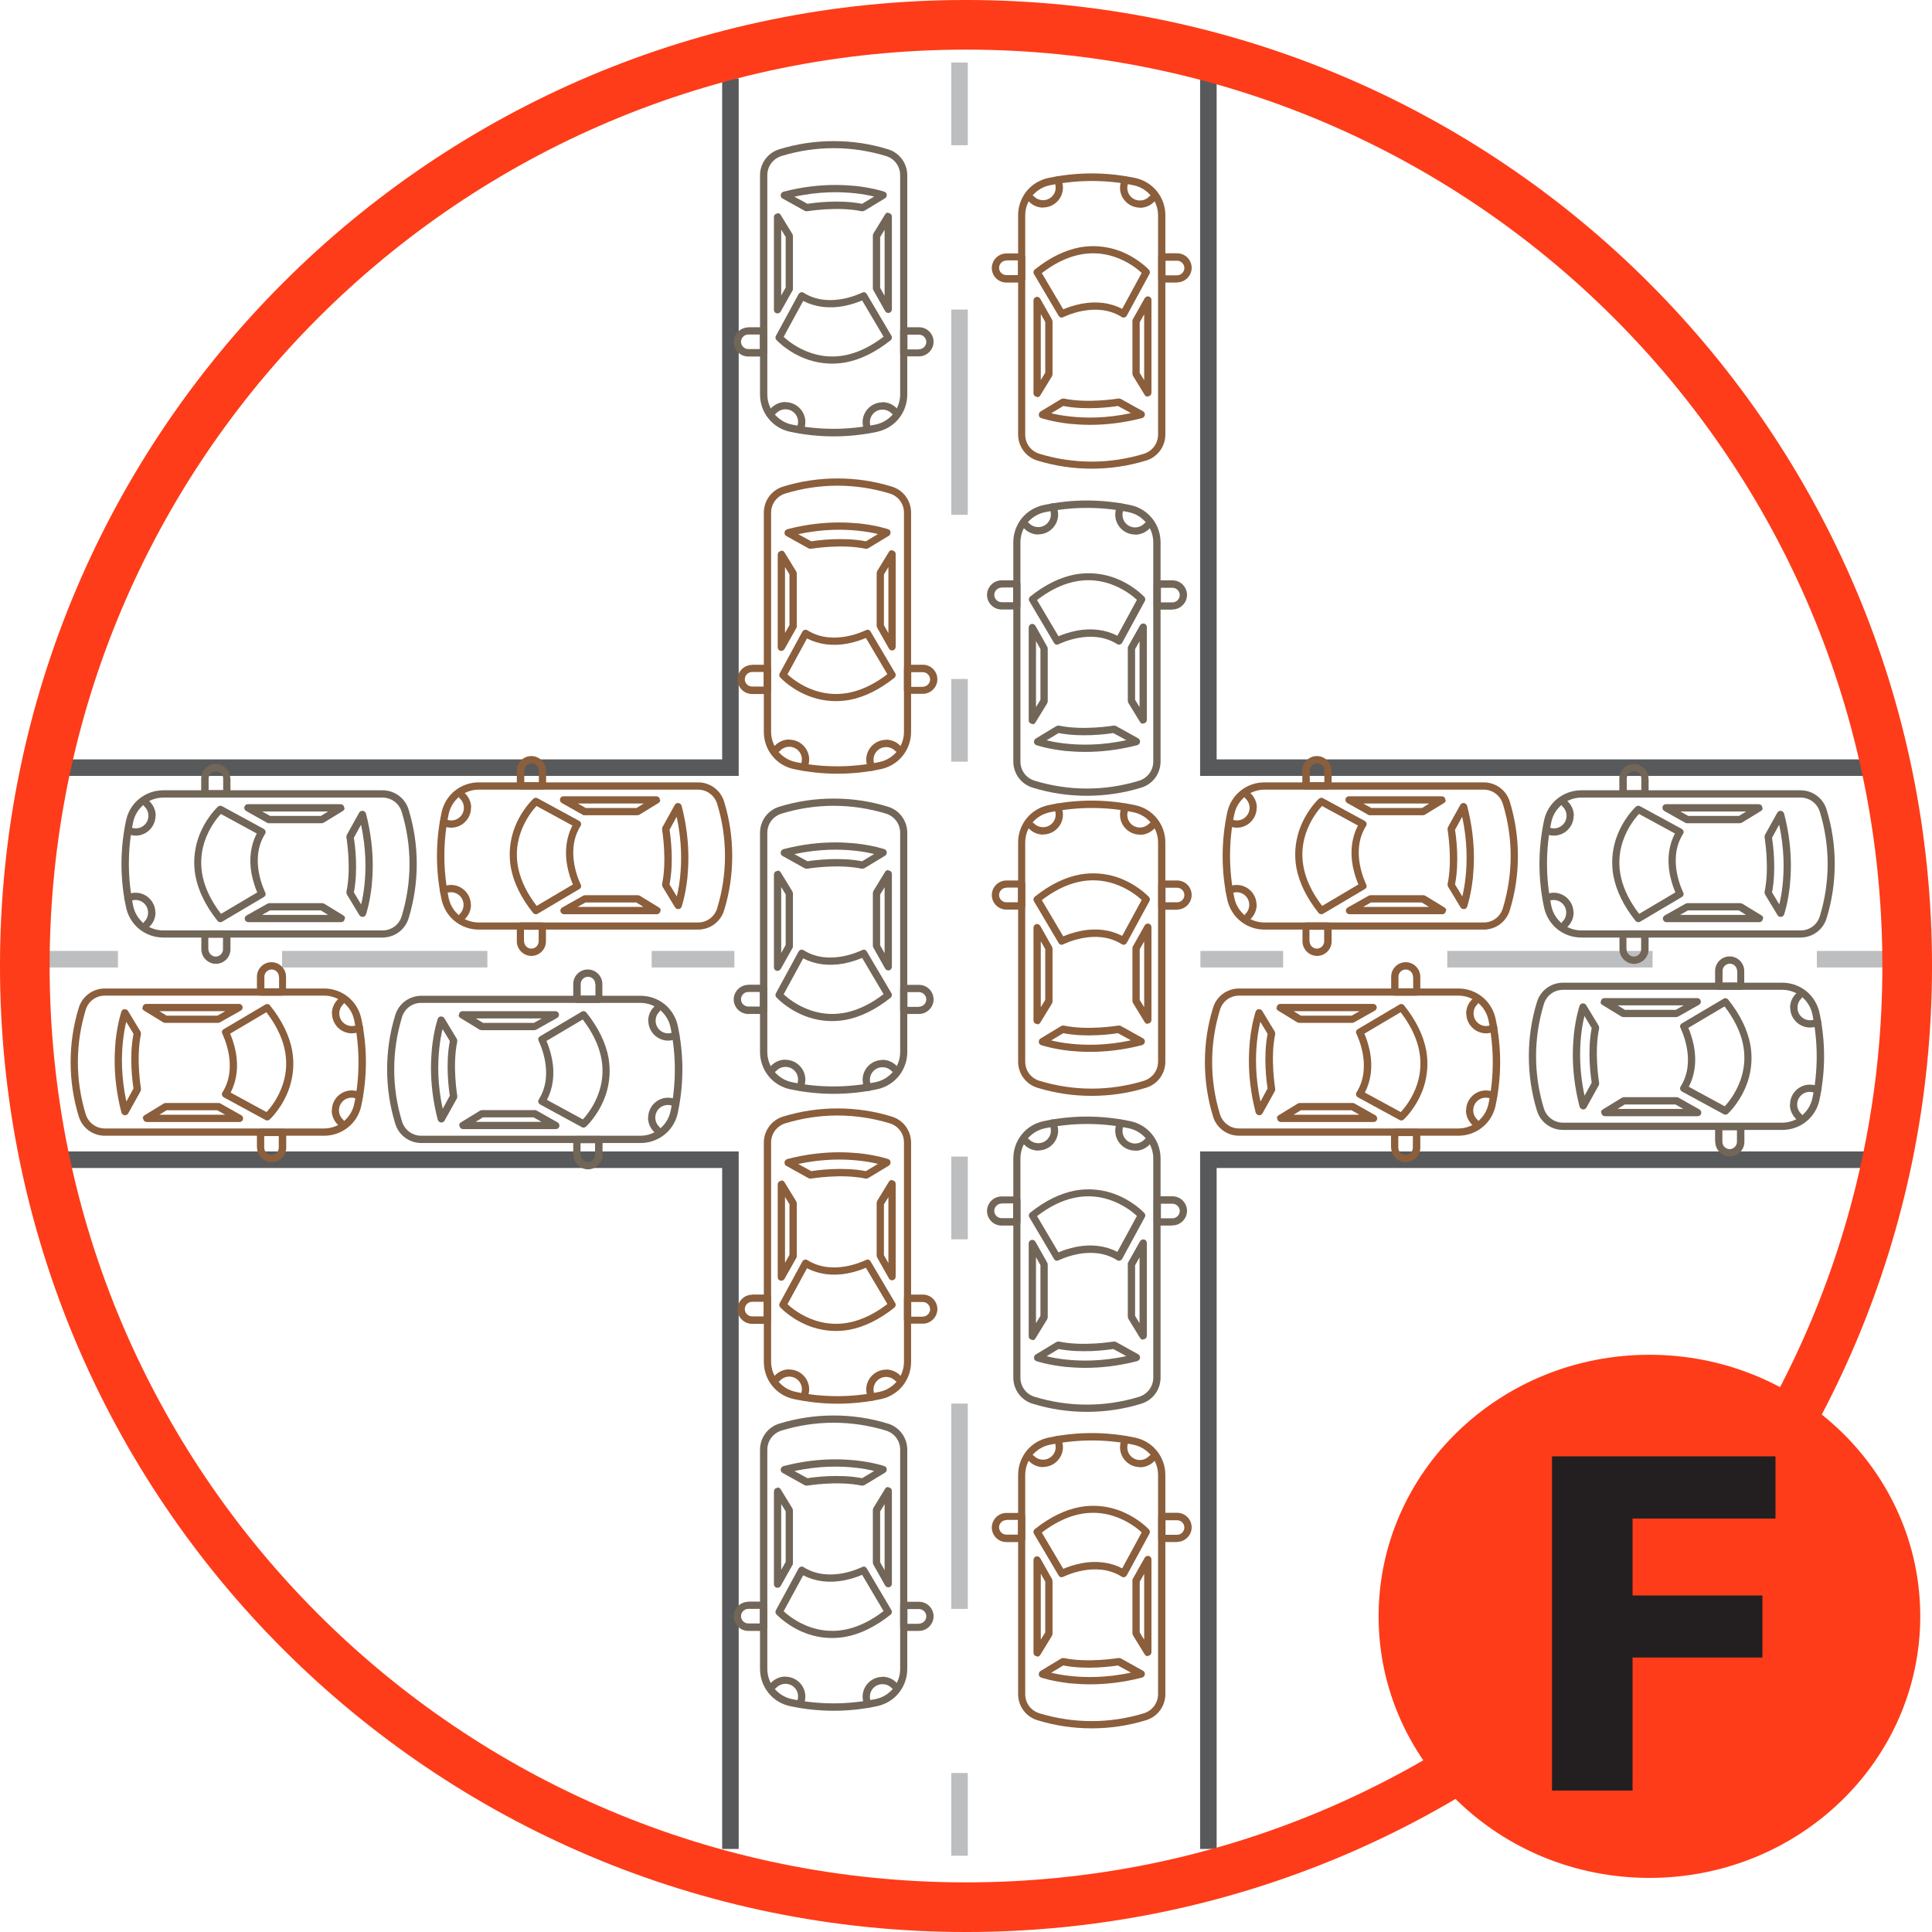 <svg width="75" height="75" viewBox="0 0 75 75" fill="none" xmlns="http://www.w3.org/2000/svg">
<g clip-path="url(#clip0_8187_1422)">
<path d="M28.355 3.044V29.761V29.8H1.214" stroke="#58595B" stroke-width="0.642" stroke-miterlimit="10"/>
<path d="M73.433 29.8H46.909V29.267V3.044" stroke="#58595B" stroke-width="0.642" stroke-miterlimit="10"/>
<path d="M28.355 71.776V45.059V45.02H1.214" stroke="#58595B" stroke-width="0.642" stroke-miterlimit="10"/>
<path d="M73.433 45.02H46.909V45.554V71.776" stroke="#58595B" stroke-width="0.642" stroke-miterlimit="10"/>
<path d="M37.249 2.427V5.638" stroke="#BCBEC0" stroke-width="0.642" stroke-miterlimit="10"/>
<path d="M37.249 12.016V23.172" stroke="#BCBEC0" stroke-width="0.642" stroke-miterlimit="10" stroke-dasharray="7.97 6.38"/>
<path d="M37.249 26.357V29.568" stroke="#BCBEC0" stroke-width="0.642" stroke-miterlimit="10"/>
<path d="M37.249 44.898V48.11" stroke="#BCBEC0" stroke-width="0.642" stroke-miterlimit="10"/>
<path d="M37.249 54.487V65.643" stroke="#BCBEC0" stroke-width="0.642" stroke-miterlimit="10" stroke-dasharray="7.97 6.38"/>
<path d="M37.249 68.828V72.039" stroke="#BCBEC0" stroke-width="0.642" stroke-miterlimit="10"/>
<path d="M73.741 37.236H70.53" stroke="#BCBEC0" stroke-width="0.642" stroke-miterlimit="10"/>
<path d="M64.153 37.236H52.997" stroke="#BCBEC0" stroke-width="0.642" stroke-miterlimit="10" stroke-dasharray="7.97 6.38"/>
<path d="M49.812 37.236H46.6" stroke="#BCBEC0" stroke-width="0.642" stroke-miterlimit="10"/>
<path d="M28.509 37.236H25.298" stroke="#BCBEC0" stroke-width="0.642" stroke-miterlimit="10"/>
<path d="M18.92 37.236H7.765" stroke="#BCBEC0" stroke-width="0.642" stroke-miterlimit="10" stroke-dasharray="7.97 6.38"/>
<path d="M4.579 37.236H1.368" stroke="#BCBEC0" stroke-width="0.642" stroke-miterlimit="10"/>
<path d="M33.672 24.443C33.724 24.443 33.769 24.469 33.794 24.514L34.751 26.132C34.79 26.19 34.77 26.274 34.719 26.312C34.141 26.775 33.55 27.064 32.966 27.173C32.49 27.256 32.015 27.224 31.553 27.076C30.769 26.82 30.307 26.319 30.288 26.299C30.249 26.255 30.236 26.19 30.268 26.139L31.148 24.52C31.167 24.488 31.2 24.463 31.238 24.45C31.277 24.437 31.315 24.45 31.347 24.469C32.356 25.105 33.589 24.469 33.602 24.469C33.621 24.456 33.647 24.45 33.666 24.45L33.672 24.443ZM34.443 26.165L33.614 24.765C33.473 24.829 33.223 24.919 32.908 24.983C32.324 25.092 31.784 25.021 31.328 24.784L30.57 26.177C30.718 26.319 31.103 26.633 31.655 26.813C32.574 27.109 33.512 26.89 34.449 26.171L34.443 26.165Z" fill="#8B5E3C"/>
<path d="M32.581 20.282C32.876 20.282 33.139 20.301 33.358 20.32C34.051 20.397 34.462 20.539 34.481 20.545C34.533 20.564 34.571 20.609 34.571 20.667C34.571 20.718 34.552 20.776 34.501 20.802L33.704 21.284C33.704 21.284 33.64 21.309 33.602 21.303C32.658 21.104 31.495 21.303 31.482 21.303C31.45 21.303 31.418 21.303 31.392 21.29L30.525 20.808C30.474 20.783 30.448 20.725 30.455 20.667C30.461 20.609 30.506 20.564 30.558 20.545C31.322 20.346 32.009 20.282 32.574 20.282H32.581ZM34.077 20.731C33.897 20.686 33.634 20.635 33.319 20.603C32.773 20.545 31.951 20.526 30.988 20.738L31.495 21.014C31.733 20.975 32.728 20.84 33.614 21.014L34.083 20.731H34.077Z" fill="#8B5E3C"/>
<path d="M34.392 28.714C34.603 28.714 34.803 28.797 34.95 28.951C35.002 29.009 35.002 29.099 34.95 29.151C34.892 29.202 34.803 29.202 34.751 29.151C34.661 29.054 34.533 29.003 34.398 29.003C34.128 29.003 33.91 29.221 33.91 29.491C33.91 29.575 33.929 29.645 33.968 29.716C34.006 29.786 33.98 29.87 33.91 29.908C33.839 29.947 33.756 29.921 33.717 29.851C33.659 29.741 33.627 29.613 33.627 29.491C33.627 29.067 33.974 28.72 34.398 28.72L34.392 28.714Z" fill="#8B5E3C"/>
<path d="M30.641 28.714C31.065 28.714 31.412 29.061 31.412 29.485C31.412 29.613 31.38 29.735 31.322 29.844C31.283 29.915 31.2 29.941 31.129 29.902C31.058 29.863 31.033 29.78 31.071 29.709C31.11 29.639 31.129 29.562 31.129 29.478C31.129 29.209 30.911 28.99 30.641 28.99C30.5 28.99 30.371 29.048 30.275 29.151C30.224 29.209 30.134 29.215 30.076 29.163C30.018 29.112 30.012 29.022 30.063 28.964C30.211 28.804 30.416 28.707 30.634 28.707L30.641 28.714Z" fill="#8B5E3C"/>
<path d="M32.51 18.573C33.223 18.573 33.929 18.676 34.616 18.888C35.066 19.023 35.368 19.434 35.368 19.903V28.412C35.368 28.753 35.252 29.08 35.04 29.343C34.828 29.607 34.526 29.787 34.199 29.857C33.081 30.095 31.945 30.095 30.821 29.857C30.487 29.787 30.191 29.607 29.979 29.343C29.767 29.08 29.652 28.753 29.652 28.412V19.903C29.652 19.434 29.954 19.023 30.403 18.888C31.09 18.676 31.803 18.573 32.51 18.573ZM32.51 29.748C33.056 29.748 33.602 29.69 34.141 29.581C34.693 29.465 35.092 28.977 35.092 28.412V19.903C35.092 19.556 34.873 19.26 34.539 19.158C33.21 18.753 31.81 18.753 30.487 19.158C30.159 19.26 29.934 19.556 29.934 19.903V28.412C29.934 28.971 30.333 29.465 30.885 29.581C31.424 29.697 31.97 29.748 32.516 29.748H32.51Z" fill="#8B5E3C"/>
<path d="M34.629 21.373C34.629 21.373 34.655 21.373 34.668 21.373C34.732 21.392 34.77 21.444 34.77 21.508V25.111C34.77 25.175 34.725 25.233 34.668 25.246C34.603 25.265 34.539 25.233 34.507 25.175L34.051 24.366C34.051 24.366 34.032 24.321 34.032 24.295V22.247C34.032 22.247 34.038 22.195 34.051 22.17L34.507 21.425C34.533 21.38 34.578 21.354 34.629 21.354V21.373ZM34.488 24.572V22.015L34.314 22.298V24.27L34.488 24.578V24.572Z" fill="#8B5E3C"/>
<path d="M30.333 21.373C30.384 21.373 30.429 21.399 30.455 21.444L30.911 22.189C30.911 22.189 30.93 22.234 30.93 22.266V24.314C30.93 24.314 30.93 24.366 30.911 24.385L30.455 25.194C30.423 25.252 30.358 25.278 30.294 25.265C30.23 25.246 30.191 25.194 30.191 25.13V21.527C30.191 21.463 30.236 21.405 30.294 21.392C30.307 21.392 30.32 21.392 30.333 21.392V21.373ZM30.647 22.298L30.474 22.015V24.571L30.647 24.263V22.291V22.298Z" fill="#8B5E3C"/>
<path d="M35.233 25.805H35.824C36.138 25.805 36.389 26.062 36.389 26.37C36.389 26.678 36.132 26.935 35.824 26.935H35.233C35.156 26.935 35.092 26.871 35.092 26.794V25.94C35.092 25.863 35.156 25.798 35.233 25.798V25.805ZM35.824 26.659C35.978 26.659 36.106 26.53 36.106 26.376C36.106 26.222 35.978 26.094 35.824 26.094H35.374V26.665H35.824V26.659Z" fill="#8B5E3C"/>
<path d="M29.196 25.805H29.787C29.864 25.805 29.928 25.869 29.928 25.946V26.8C29.928 26.877 29.864 26.941 29.787 26.941H29.196C28.881 26.941 28.631 26.684 28.631 26.376C28.631 26.068 28.888 25.811 29.196 25.811V25.805ZM29.645 26.087H29.196C29.042 26.087 28.913 26.216 28.913 26.37C28.913 26.524 29.042 26.652 29.196 26.652H29.645V26.081V26.087Z" fill="#8B5E3C"/>
<path d="M53.055 34.391C53.055 34.443 53.029 34.488 52.984 34.513L51.366 35.47C51.308 35.509 51.224 35.489 51.186 35.438C50.724 34.86 50.435 34.269 50.325 33.685C50.242 33.21 50.274 32.734 50.422 32.272C50.679 31.488 51.179 31.026 51.199 31.007C51.244 30.968 51.308 30.955 51.359 30.987L52.978 31.867C53.01 31.887 53.036 31.919 53.048 31.957C53.061 31.996 53.048 32.034 53.029 32.066C52.393 33.075 53.029 34.308 53.029 34.321C53.042 34.34 53.048 34.366 53.048 34.385L53.055 34.391ZM51.334 35.162L52.734 34.334C52.669 34.192 52.58 33.942 52.515 33.627C52.406 33.043 52.477 32.503 52.715 32.047L51.321 31.289C51.179 31.437 50.865 31.822 50.685 32.375C50.39 33.293 50.608 34.231 51.327 35.168L51.334 35.162Z" fill="#8B5E3C"/>
<path d="M57.217 33.3C57.217 33.595 57.197 33.858 57.178 34.077C57.101 34.77 56.96 35.181 56.953 35.201C56.934 35.252 56.889 35.291 56.831 35.291C56.78 35.291 56.722 35.271 56.696 35.22L56.215 34.423C56.215 34.423 56.189 34.359 56.195 34.321C56.395 33.377 56.195 32.214 56.195 32.201C56.195 32.169 56.195 32.137 56.208 32.111L56.69 31.244C56.716 31.193 56.773 31.167 56.831 31.174C56.889 31.18 56.934 31.225 56.953 31.277C57.152 32.041 57.217 32.728 57.217 33.293V33.3ZM56.767 34.796C56.812 34.616 56.863 34.353 56.895 34.038C56.953 33.492 56.972 32.67 56.761 31.707L56.484 32.214C56.523 32.452 56.658 33.447 56.484 34.334L56.767 34.802V34.796Z" fill="#8B5E3C"/>
<path d="M48.784 35.117C48.784 35.329 48.7 35.528 48.546 35.676C48.489 35.727 48.399 35.727 48.347 35.676C48.296 35.618 48.296 35.528 48.347 35.477C48.444 35.387 48.495 35.259 48.495 35.124C48.495 34.854 48.277 34.636 48.007 34.636C47.923 34.636 47.853 34.655 47.782 34.693C47.712 34.732 47.628 34.706 47.589 34.636C47.551 34.565 47.577 34.481 47.647 34.443C47.756 34.385 47.885 34.353 48.007 34.353C48.431 34.353 48.778 34.7 48.778 35.124L48.784 35.117Z" fill="#8B5E3C"/>
<path d="M48.784 31.36C48.784 31.784 48.437 32.131 48.013 32.131C47.885 32.131 47.763 32.099 47.654 32.041C47.583 32.003 47.557 31.919 47.596 31.849C47.634 31.778 47.718 31.752 47.789 31.791C47.859 31.829 47.936 31.849 48.02 31.849C48.289 31.849 48.508 31.63 48.508 31.36C48.508 31.219 48.45 31.091 48.347 30.994C48.289 30.943 48.283 30.853 48.334 30.795C48.386 30.737 48.476 30.731 48.534 30.782C48.694 30.93 48.791 31.136 48.791 31.354L48.784 31.36Z" fill="#8B5E3C"/>
<path d="M58.925 33.229C58.925 33.942 58.822 34.648 58.61 35.336C58.475 35.785 58.064 36.087 57.596 36.087H49.086C48.745 36.087 48.418 35.971 48.155 35.759C47.891 35.547 47.712 35.246 47.641 34.918C47.403 33.801 47.403 32.664 47.641 31.54C47.712 31.206 47.891 30.911 48.155 30.699C48.418 30.487 48.745 30.371 49.086 30.371H57.596C58.064 30.371 58.475 30.673 58.61 31.122C58.822 31.81 58.925 32.523 58.925 33.229ZM47.75 33.229C47.75 33.775 47.808 34.321 47.917 34.86C48.033 35.413 48.521 35.811 49.086 35.811H57.596C57.942 35.811 58.238 35.593 58.34 35.258C58.745 33.929 58.745 32.529 58.34 31.206C58.238 30.878 57.942 30.654 57.596 30.654H49.086C48.527 30.654 48.033 31.052 47.917 31.604C47.801 32.144 47.75 32.69 47.75 33.236V33.229Z" fill="#8B5E3C"/>
<path d="M56.125 35.349C56.125 35.349 56.125 35.374 56.125 35.387C56.105 35.452 56.054 35.49 55.99 35.49H52.387C52.323 35.49 52.265 35.445 52.252 35.387C52.233 35.323 52.265 35.259 52.323 35.227L53.132 34.771C53.132 34.771 53.177 34.752 53.203 34.752H55.251C55.251 34.752 55.303 34.758 55.328 34.771L56.073 35.227C56.118 35.252 56.144 35.297 56.144 35.349H56.125ZM52.92 35.207H55.476L55.194 35.034H53.222L52.914 35.207H52.92Z" fill="#8B5E3C"/>
<path d="M56.125 31.052C56.125 31.103 56.099 31.148 56.054 31.174L55.309 31.63C55.309 31.63 55.264 31.649 55.232 31.649H53.183C53.183 31.649 53.132 31.649 53.113 31.63L52.303 31.174C52.246 31.142 52.22 31.078 52.233 31.013C52.252 30.949 52.303 30.911 52.368 30.911H55.971C56.035 30.911 56.093 30.956 56.105 31.013C56.105 31.026 56.105 31.039 56.105 31.052H56.125ZM55.2 31.367L55.483 31.193H52.926L53.235 31.367H55.206H55.2Z" fill="#8B5E3C"/>
<path d="M51.693 35.952V36.543C51.693 36.858 51.436 37.108 51.128 37.108C50.82 37.108 50.563 36.852 50.563 36.543V35.952C50.563 35.875 50.627 35.811 50.704 35.811H51.558C51.636 35.811 51.7 35.875 51.7 35.952H51.693ZM50.839 36.543C50.839 36.697 50.968 36.826 51.122 36.826C51.276 36.826 51.404 36.697 51.404 36.543V36.094H50.833V36.543H50.839Z" fill="#8B5E3C"/>
<path d="M51.693 29.915V30.506C51.693 30.583 51.629 30.647 51.552 30.647H50.698C50.621 30.647 50.556 30.583 50.556 30.506V29.915C50.556 29.601 50.813 29.35 51.122 29.35C51.43 29.35 51.687 29.607 51.687 29.915H51.693ZM51.411 30.365V29.915C51.411 29.761 51.282 29.633 51.128 29.633C50.974 29.633 50.846 29.761 50.846 29.915V30.365H51.417H51.411Z" fill="#8B5E3C"/>
<path d="M22.562 34.391C22.562 34.443 22.536 34.488 22.491 34.513L20.872 35.47C20.815 35.509 20.731 35.489 20.693 35.438C20.23 34.86 19.941 34.269 19.832 33.685C19.749 33.21 19.781 32.734 19.928 32.272C20.185 31.488 20.686 31.026 20.706 31.007C20.75 30.968 20.815 30.955 20.866 30.987L22.485 31.867C22.517 31.887 22.542 31.919 22.555 31.957C22.568 31.996 22.555 32.034 22.536 32.066C21.9 33.075 22.536 34.308 22.536 34.321C22.549 34.34 22.555 34.366 22.555 34.385L22.562 34.391ZM20.84 35.162L22.241 34.334C22.176 34.192 22.086 33.942 22.022 33.627C21.913 33.043 21.984 32.503 22.221 32.047L20.828 31.289C20.686 31.437 20.372 31.822 20.192 32.375C19.896 33.293 20.115 34.231 20.834 35.168L20.84 35.162Z" fill="#8B5E3C"/>
<path d="M26.723 33.3C26.723 33.595 26.704 33.858 26.685 34.077C26.608 34.77 26.466 35.181 26.46 35.201C26.441 35.252 26.396 35.291 26.338 35.291C26.287 35.291 26.229 35.271 26.203 35.22L25.721 34.423C25.721 34.423 25.696 34.359 25.702 34.321C25.901 33.377 25.702 32.214 25.702 32.201C25.702 32.169 25.702 32.137 25.715 32.111L26.197 31.244C26.222 31.193 26.28 31.167 26.338 31.174C26.396 31.18 26.441 31.225 26.46 31.277C26.659 32.041 26.723 32.728 26.723 33.293V33.3ZM26.274 34.796C26.319 34.616 26.37 34.353 26.402 34.038C26.46 33.492 26.479 32.67 26.267 31.707L25.991 32.214C26.03 32.452 26.165 33.447 25.991 34.334L26.274 34.802V34.796Z" fill="#8B5E3C"/>
<path d="M18.284 35.117C18.284 35.329 18.201 35.528 18.047 35.676C17.989 35.727 17.899 35.727 17.848 35.676C17.796 35.618 17.796 35.528 17.848 35.477C17.944 35.387 17.995 35.259 17.995 35.124C17.995 34.854 17.777 34.636 17.507 34.636C17.424 34.636 17.353 34.655 17.282 34.693C17.212 34.732 17.128 34.706 17.09 34.636C17.051 34.565 17.077 34.481 17.148 34.443C17.257 34.385 17.385 34.353 17.507 34.353C17.931 34.353 18.278 34.7 18.278 35.124L18.284 35.117Z" fill="#8B5E3C"/>
<path d="M18.284 31.36C18.284 31.784 17.938 32.131 17.514 32.131C17.385 32.131 17.263 32.099 17.154 32.041C17.083 32.003 17.058 31.919 17.096 31.849C17.135 31.778 17.218 31.752 17.289 31.791C17.36 31.829 17.437 31.849 17.52 31.849C17.79 31.849 18.008 31.63 18.008 31.36C18.008 31.219 17.95 31.091 17.848 30.994C17.79 30.943 17.784 30.853 17.835 30.795C17.886 30.737 17.976 30.731 18.034 30.782C18.195 30.93 18.291 31.136 18.291 31.354L18.284 31.36Z" fill="#8B5E3C"/>
<path d="M28.425 33.229C28.425 33.942 28.323 34.648 28.111 35.336C27.976 35.785 27.565 36.087 27.096 36.087H18.586C18.246 36.087 17.918 35.971 17.655 35.759C17.392 35.547 17.212 35.246 17.141 34.918C16.904 33.801 16.904 32.664 17.141 31.54C17.212 31.206 17.392 30.911 17.655 30.699C17.918 30.487 18.246 30.371 18.586 30.371H27.096C27.565 30.371 27.976 30.673 28.111 31.122C28.323 31.81 28.425 32.523 28.425 33.229ZM17.25 33.229C17.25 33.775 17.308 34.321 17.417 34.86C17.533 35.413 18.021 35.811 18.586 35.811H27.096C27.443 35.811 27.738 35.593 27.841 35.258C28.245 33.929 28.245 32.529 27.841 31.206C27.738 30.878 27.443 30.654 27.096 30.654H18.586C18.027 30.654 17.533 31.052 17.417 31.604C17.302 32.144 17.25 32.69 17.25 33.236V33.229Z" fill="#8B5E3C"/>
<path d="M25.631 35.349C25.631 35.349 25.631 35.374 25.631 35.387C25.612 35.452 25.561 35.49 25.497 35.49H21.894C21.829 35.49 21.772 35.445 21.759 35.387C21.739 35.323 21.772 35.259 21.829 35.227L22.639 34.771C22.639 34.771 22.684 34.752 22.709 34.752H24.758C24.758 34.752 24.809 34.758 24.835 34.771L25.58 35.227C25.625 35.252 25.651 35.297 25.651 35.349H25.631ZM22.427 35.207H24.983L24.7 35.034H22.729L22.42 35.207H22.427Z" fill="#8B5E3C"/>
<path d="M25.631 31.052C25.631 31.103 25.606 31.148 25.561 31.174L24.816 31.63C24.816 31.63 24.771 31.649 24.739 31.649H22.69C22.69 31.649 22.639 31.649 22.619 31.63L21.81 31.174C21.752 31.142 21.727 31.078 21.74 31.013C21.759 30.949 21.81 30.911 21.874 30.911H25.477C25.542 30.911 25.599 30.956 25.612 31.013C25.612 31.026 25.612 31.039 25.612 31.052H25.631ZM24.707 31.367L24.989 31.193H22.433L22.741 31.367H24.713H24.707Z" fill="#8B5E3C"/>
<path d="M21.194 35.952V36.543C21.194 36.858 20.937 37.108 20.628 37.108C20.32 37.108 20.063 36.852 20.063 36.543V35.952C20.063 35.875 20.128 35.811 20.205 35.811H21.059C21.136 35.811 21.2 35.875 21.2 35.952H21.194ZM20.346 36.543C20.346 36.697 20.474 36.826 20.628 36.826C20.783 36.826 20.911 36.697 20.911 36.543V36.094H20.34V36.543H20.346Z" fill="#8B5E3C"/>
<path d="M21.2 29.915V30.506C21.2 30.583 21.136 30.647 21.059 30.647H20.205C20.128 30.647 20.063 30.583 20.063 30.506V29.915C20.063 29.601 20.32 29.35 20.628 29.35C20.937 29.35 21.194 29.607 21.194 29.915H21.2ZM20.918 30.365V29.915C20.918 29.761 20.789 29.633 20.635 29.633C20.481 29.633 20.352 29.761 20.352 29.915V30.365H20.924H20.918Z" fill="#8B5E3C"/>
<path d="M8.612 40.075C8.612 40.024 8.638 39.979 8.683 39.953L10.301 38.996C10.359 38.958 10.443 38.977 10.481 39.029C10.944 39.606 11.233 40.197 11.342 40.782C11.425 41.257 11.393 41.732 11.245 42.195C10.989 42.978 10.488 43.441 10.468 43.46C10.423 43.498 10.359 43.511 10.308 43.479L8.689 42.599C8.657 42.58 8.632 42.548 8.619 42.509C8.606 42.471 8.619 42.432 8.638 42.4C9.274 41.392 8.638 40.159 8.638 40.146C8.625 40.127 8.619 40.101 8.619 40.082L8.612 40.075ZM10.334 39.298L8.933 40.127C8.998 40.268 9.088 40.519 9.152 40.833C9.261 41.418 9.19 41.957 8.953 42.413L10.346 43.171C10.488 43.023 10.802 42.638 10.982 42.086C11.278 41.167 11.059 40.23 10.34 39.292L10.334 39.298Z" fill="#8B5E3C"/>
<path d="M4.451 41.167C4.451 40.872 4.47 40.608 4.489 40.39C4.566 39.697 4.708 39.285 4.714 39.266C4.733 39.215 4.778 39.176 4.836 39.176C4.887 39.176 4.945 39.196 4.971 39.247L5.453 40.043C5.453 40.043 5.478 40.108 5.472 40.146C5.273 41.09 5.472 42.253 5.472 42.265C5.472 42.297 5.472 42.33 5.459 42.355L4.977 43.222C4.952 43.274 4.894 43.299 4.836 43.293C4.778 43.287 4.733 43.242 4.714 43.19C4.515 42.426 4.451 41.739 4.451 41.174V41.167ZM4.9 39.671C4.855 39.851 4.804 40.114 4.772 40.429C4.714 40.974 4.695 41.797 4.907 42.76L5.183 42.253C5.144 42.015 5.009 41.02 5.183 40.133L4.9 39.664V39.671Z" fill="#8B5E3C"/>
<path d="M12.883 39.35C12.883 39.138 12.967 38.939 13.121 38.791C13.179 38.74 13.268 38.74 13.32 38.791C13.371 38.849 13.371 38.939 13.32 38.99C13.224 39.08 13.172 39.208 13.172 39.343C13.172 39.613 13.39 39.831 13.66 39.831C13.744 39.831 13.814 39.812 13.885 39.774C13.956 39.735 14.039 39.761 14.078 39.831C14.116 39.902 14.091 39.986 14.02 40.024C13.911 40.082 13.782 40.114 13.66 40.114C13.236 40.114 12.89 39.767 12.89 39.343L12.883 39.35Z" fill="#8B5E3C"/>
<path d="M12.883 43.1C12.883 42.676 13.23 42.33 13.654 42.33C13.782 42.33 13.904 42.362 14.014 42.419C14.084 42.458 14.11 42.541 14.071 42.612C14.033 42.683 13.949 42.709 13.879 42.67C13.808 42.631 13.731 42.612 13.648 42.612C13.378 42.612 13.159 42.831 13.159 43.1C13.159 43.242 13.217 43.37 13.32 43.466C13.378 43.518 13.384 43.608 13.333 43.665C13.281 43.723 13.191 43.73 13.134 43.678C12.973 43.531 12.877 43.325 12.877 43.107L12.883 43.1Z" fill="#8B5E3C"/>
<path d="M2.742 41.231C2.742 40.519 2.845 39.812 3.057 39.125C3.192 38.675 3.603 38.373 4.072 38.373H12.581C12.922 38.373 13.249 38.489 13.513 38.701C13.776 38.913 13.956 39.215 14.026 39.542C14.264 40.66 14.264 41.797 14.026 42.92C13.956 43.255 13.776 43.55 13.513 43.762C13.249 43.974 12.922 44.089 12.581 44.089H4.072C3.603 44.089 3.192 43.788 3.057 43.338C2.845 42.651 2.742 41.938 2.742 41.231ZM13.917 41.231C13.917 40.686 13.859 40.14 13.75 39.6C13.635 39.048 13.146 38.65 12.581 38.65H4.072C3.725 38.65 3.429 38.868 3.327 39.202C2.922 40.531 2.922 41.931 3.327 43.255C3.429 43.582 3.725 43.807 4.072 43.807H12.581C13.14 43.807 13.635 43.409 13.75 42.856C13.866 42.317 13.917 41.771 13.917 41.225V41.231Z" fill="#8B5E3C"/>
<path d="M5.542 39.112C5.542 39.112 5.542 39.086 5.542 39.074C5.562 39.009 5.613 38.971 5.677 38.971H9.28C9.344 38.971 9.402 39.016 9.415 39.074C9.434 39.138 9.402 39.202 9.344 39.234L8.535 39.69C8.535 39.69 8.49 39.709 8.465 39.709H6.416C6.416 39.709 6.365 39.703 6.339 39.69L5.594 39.234C5.549 39.208 5.523 39.163 5.523 39.112H5.542ZM8.741 39.253H6.185L6.467 39.427H8.439L8.747 39.253H8.741Z" fill="#8B5E3C"/>
<path d="M5.542 43.415C5.542 43.363 5.568 43.318 5.613 43.293L6.358 42.837C6.358 42.837 6.403 42.817 6.435 42.817H8.484C8.484 42.817 8.535 42.817 8.555 42.837L9.364 43.293C9.422 43.325 9.447 43.389 9.434 43.453C9.415 43.517 9.364 43.556 9.3 43.556H5.697C5.632 43.556 5.575 43.511 5.562 43.453C5.562 43.44 5.562 43.428 5.562 43.415H5.542ZM6.467 43.1L6.185 43.273H8.741L8.433 43.1H6.461H6.467Z" fill="#8B5E3C"/>
<path d="M9.974 38.508V37.917C9.974 37.602 10.231 37.352 10.539 37.352C10.847 37.352 11.104 37.609 11.104 37.917V38.508C11.104 38.585 11.04 38.649 10.963 38.649H10.109C10.032 38.649 9.967 38.585 9.967 38.508H9.974ZM10.828 37.917C10.828 37.763 10.7 37.635 10.545 37.635C10.391 37.635 10.263 37.763 10.263 37.917V38.367H10.834V37.917H10.828Z" fill="#8B5E3C"/>
<path d="M9.974 44.551V43.961C9.974 43.884 10.038 43.819 10.115 43.819H10.969C11.046 43.819 11.111 43.884 11.111 43.961V44.551C11.111 44.866 10.854 45.117 10.546 45.117C10.237 45.117 9.98 44.86 9.98 44.551H9.974ZM10.257 44.102V44.551C10.257 44.706 10.385 44.834 10.539 44.834C10.693 44.834 10.822 44.706 10.822 44.551V44.102H10.25H10.257Z" fill="#8B5E3C"/>
<path d="M52.638 40.075C52.638 40.024 52.663 39.979 52.708 39.953L54.327 38.996C54.384 38.958 54.468 38.977 54.506 39.029C54.969 39.606 55.258 40.197 55.367 40.782C55.45 41.257 55.418 41.732 55.271 42.195C55.014 42.978 54.513 43.441 54.493 43.46C54.449 43.498 54.384 43.511 54.333 43.479L52.715 42.599C52.682 42.58 52.657 42.548 52.644 42.509C52.631 42.471 52.644 42.432 52.663 42.4C53.299 41.392 52.663 40.159 52.663 40.146C52.65 40.127 52.644 40.101 52.644 40.082L52.638 40.075ZM54.365 39.298L52.965 40.127C53.029 40.268 53.119 40.519 53.183 40.833C53.292 41.418 53.222 41.957 52.984 42.413L54.378 43.171C54.519 43.023 54.834 42.638 55.014 42.086C55.309 41.167 55.091 40.23 54.371 39.292L54.365 39.298Z" fill="#8B5E3C"/>
<path d="M48.482 41.167C48.482 40.872 48.501 40.608 48.521 40.39C48.598 39.697 48.739 39.285 48.745 39.266C48.765 39.215 48.81 39.176 48.867 39.176C48.919 39.176 48.977 39.196 49.002 39.247L49.484 40.043C49.484 40.043 49.51 40.108 49.503 40.146C49.304 41.09 49.503 42.253 49.503 42.265C49.503 42.297 49.503 42.33 49.49 42.355L49.009 43.222C48.983 43.274 48.925 43.299 48.867 43.293C48.81 43.287 48.765 43.242 48.745 43.19C48.546 42.426 48.482 41.739 48.482 41.174V41.167ZM48.925 39.671C48.88 39.851 48.829 40.114 48.797 40.429C48.739 40.974 48.72 41.797 48.932 42.76L49.208 42.253C49.169 42.015 49.035 41.02 49.208 40.133L48.925 39.664V39.671Z" fill="#8B5E3C"/>
<path d="M56.915 39.35C56.915 39.138 56.998 38.939 57.152 38.791C57.21 38.74 57.3 38.74 57.351 38.791C57.403 38.849 57.403 38.939 57.351 38.99C57.255 39.08 57.204 39.208 57.204 39.343C57.204 39.613 57.422 39.831 57.692 39.831C57.775 39.831 57.846 39.812 57.917 39.774C57.987 39.735 58.071 39.761 58.109 39.831C58.148 39.902 58.122 39.986 58.051 40.024C57.942 40.082 57.814 40.114 57.692 40.114C57.268 40.114 56.921 39.767 56.921 39.343L56.915 39.35Z" fill="#8B5E3C"/>
<path d="M56.915 43.1C56.915 42.676 57.262 42.33 57.685 42.33C57.814 42.33 57.936 42.362 58.045 42.419C58.116 42.458 58.141 42.541 58.103 42.612C58.064 42.683 57.981 42.709 57.91 42.67C57.84 42.631 57.763 42.612 57.679 42.612C57.409 42.612 57.191 42.831 57.191 43.1C57.191 43.242 57.249 43.37 57.352 43.466C57.409 43.518 57.416 43.608 57.364 43.665C57.313 43.723 57.223 43.73 57.165 43.678C57.005 43.531 56.908 43.325 56.908 43.107L56.915 43.1Z" fill="#8B5E3C"/>
<path d="M46.774 41.231C46.774 40.519 46.877 39.812 47.089 39.125C47.223 38.675 47.634 38.373 48.103 38.373H56.613C56.953 38.373 57.281 38.489 57.544 38.701C57.807 38.913 57.987 39.215 58.058 39.542C58.295 40.66 58.295 41.797 58.058 42.92C57.987 43.255 57.807 43.55 57.544 43.762C57.281 43.974 56.953 44.089 56.613 44.089H48.103C47.634 44.089 47.223 43.788 47.089 43.338C46.877 42.651 46.774 41.938 46.774 41.231ZM57.949 41.231C57.949 40.686 57.891 40.14 57.782 39.6C57.666 39.048 57.178 38.65 56.613 38.65H48.103C47.756 38.65 47.461 38.868 47.358 39.202C46.954 40.531 46.954 41.931 47.358 43.255C47.461 43.582 47.756 43.807 48.103 43.807H56.613C57.172 43.807 57.666 43.409 57.782 42.856C57.897 42.317 57.949 41.771 57.949 41.225V41.231Z" fill="#8B5E3C"/>
<path d="M49.568 39.112C49.568 39.112 49.568 39.086 49.568 39.074C49.587 39.009 49.638 38.971 49.702 38.971H53.305C53.37 38.971 53.427 39.016 53.44 39.074C53.459 39.138 53.427 39.202 53.37 39.234L52.56 39.69C52.56 39.69 52.515 39.709 52.49 39.709H50.441C50.441 39.709 50.389 39.703 50.364 39.69L49.619 39.234C49.574 39.208 49.548 39.163 49.548 39.112H49.568ZM52.772 39.253H50.216L50.499 39.427H52.47L52.779 39.253H52.772Z" fill="#8B5E3C"/>
<path d="M49.568 43.415C49.568 43.363 49.593 43.318 49.638 43.293L50.383 42.837C50.383 42.837 50.428 42.817 50.46 42.817H52.509C52.509 42.817 52.56 42.817 52.58 42.837L53.389 43.293C53.447 43.325 53.472 43.389 53.459 43.453C53.44 43.517 53.389 43.556 53.325 43.556H49.722C49.657 43.556 49.6 43.511 49.587 43.453C49.587 43.44 49.587 43.428 49.587 43.415H49.568ZM50.499 43.1L50.216 43.273H52.772L52.464 43.1H50.492H50.499Z" fill="#8B5E3C"/>
<path d="M54.005 38.508V37.917C54.005 37.602 54.262 37.352 54.571 37.352C54.879 37.352 55.136 37.609 55.136 37.917V38.508C55.136 38.585 55.071 38.649 54.994 38.649H54.14C54.063 38.649 53.999 38.585 53.999 38.508H54.005ZM54.853 37.917C54.853 37.763 54.725 37.635 54.571 37.635C54.416 37.635 54.288 37.763 54.288 37.917V38.367H54.859V37.917H54.853Z" fill="#8B5E3C"/>
<path d="M53.999 44.551V43.961C53.999 43.884 54.063 43.819 54.14 43.819H54.994C55.071 43.819 55.136 43.884 55.136 43.961V44.551C55.136 44.866 54.879 45.117 54.571 45.117C54.262 45.117 54.005 44.86 54.005 44.551H53.999ZM54.282 44.102V44.551C54.282 44.706 54.41 44.834 54.564 44.834C54.718 44.834 54.847 44.706 54.847 44.551V44.102H54.275H54.282Z" fill="#8B5E3C"/>
<path d="M33.672 48.893C33.724 48.893 33.769 48.919 33.794 48.964L34.751 50.582C34.79 50.64 34.77 50.723 34.719 50.762C34.141 51.224 33.55 51.513 32.966 51.623C32.49 51.706 32.015 51.674 31.553 51.526C30.769 51.269 30.307 50.768 30.288 50.749C30.249 50.704 30.236 50.64 30.268 50.589L31.148 48.97C31.167 48.938 31.2 48.912 31.238 48.9C31.277 48.887 31.315 48.9 31.347 48.919C32.356 49.555 33.589 48.919 33.602 48.919C33.621 48.906 33.647 48.9 33.666 48.9L33.672 48.893ZM34.443 50.614L33.614 49.214C33.473 49.278 33.223 49.368 32.908 49.432C32.324 49.542 31.784 49.471 31.328 49.233L30.57 50.627C30.718 50.768 31.103 51.083 31.655 51.263C32.574 51.558 33.512 51.34 34.449 50.621L34.443 50.614Z" fill="#8B5E3C"/>
<path d="M32.581 44.731C32.876 44.731 33.139 44.751 33.358 44.77C34.051 44.847 34.462 44.988 34.481 44.995C34.533 45.014 34.571 45.059 34.571 45.117C34.571 45.168 34.552 45.226 34.501 45.252L33.704 45.733C33.704 45.733 33.64 45.759 33.602 45.753C32.658 45.553 31.495 45.753 31.482 45.753C31.45 45.753 31.418 45.753 31.392 45.74L30.525 45.258C30.474 45.232 30.448 45.175 30.455 45.117C30.461 45.059 30.506 45.014 30.558 44.995C31.322 44.796 32.009 44.731 32.574 44.731H32.581ZM34.077 45.181C33.897 45.136 33.634 45.085 33.319 45.053C32.773 44.995 31.951 44.975 30.988 45.187L31.495 45.464C31.733 45.425 32.728 45.29 33.614 45.464L34.083 45.181H34.077Z" fill="#8B5E3C"/>
<path d="M34.392 53.164C34.603 53.164 34.803 53.247 34.95 53.401C35.002 53.459 35.002 53.549 34.95 53.6C34.892 53.652 34.803 53.652 34.751 53.6C34.661 53.504 34.533 53.453 34.398 53.453C34.128 53.453 33.91 53.671 33.91 53.941C33.91 54.024 33.929 54.095 33.968 54.166C34.006 54.236 33.98 54.32 33.91 54.358C33.839 54.397 33.756 54.371 33.717 54.3C33.659 54.191 33.627 54.063 33.627 53.941C33.627 53.517 33.974 53.17 34.398 53.17L34.392 53.164Z" fill="#8B5E3C"/>
<path d="M30.641 53.164C31.065 53.164 31.412 53.511 31.412 53.935C31.412 54.063 31.38 54.185 31.322 54.294C31.283 54.365 31.2 54.391 31.129 54.352C31.058 54.314 31.033 54.23 31.071 54.16C31.11 54.089 31.129 54.012 31.129 53.928C31.129 53.659 30.911 53.44 30.641 53.44C30.5 53.44 30.371 53.498 30.275 53.601C30.224 53.659 30.134 53.665 30.076 53.614C30.018 53.562 30.012 53.472 30.063 53.415C30.211 53.254 30.416 53.158 30.634 53.158L30.641 53.164Z" fill="#8B5E3C"/>
<path d="M32.51 43.029C33.223 43.029 33.929 43.132 34.616 43.344C35.066 43.479 35.368 43.89 35.368 44.359V52.868C35.368 53.209 35.252 53.536 35.04 53.8C34.828 54.063 34.526 54.243 34.199 54.313C33.081 54.551 31.945 54.551 30.821 54.313C30.487 54.243 30.191 54.063 29.979 53.8C29.767 53.536 29.652 53.209 29.652 52.868V44.359C29.652 43.89 29.954 43.479 30.403 43.344C31.09 43.132 31.803 43.029 32.51 43.029ZM32.51 54.198C33.056 54.198 33.602 54.14 34.141 54.031C34.693 53.915 35.092 53.427 35.092 52.862V44.352C35.092 44.005 34.873 43.71 34.539 43.607C33.21 43.203 31.81 43.203 30.487 43.607C30.159 43.71 29.934 44.005 29.934 44.352V52.862C29.934 53.421 30.333 53.915 30.885 54.031C31.424 54.146 31.97 54.198 32.516 54.198H32.51Z" fill="#8B5E3C"/>
<path d="M34.629 45.823C34.629 45.823 34.655 45.823 34.668 45.823C34.732 45.842 34.77 45.894 34.77 45.958V49.561C34.77 49.625 34.725 49.683 34.668 49.696C34.603 49.715 34.539 49.683 34.507 49.625L34.051 48.816C34.051 48.816 34.032 48.771 34.032 48.745V46.696C34.032 46.696 34.038 46.645 34.051 46.619L34.507 45.874C34.533 45.829 34.578 45.804 34.629 45.804V45.823ZM34.488 49.028V46.472L34.314 46.754V48.726L34.488 49.034V49.028Z" fill="#8B5E3C"/>
<path d="M30.333 45.823C30.384 45.823 30.429 45.849 30.455 45.894L30.911 46.639C30.911 46.639 30.93 46.684 30.93 46.716V48.765C30.93 48.765 30.93 48.816 30.911 48.835L30.455 49.645C30.423 49.702 30.358 49.728 30.294 49.715C30.23 49.696 30.191 49.645 30.191 49.58V45.977C30.191 45.913 30.236 45.855 30.294 45.843C30.307 45.843 30.32 45.843 30.333 45.843V45.823ZM30.647 46.748L30.474 46.465V49.022L30.647 48.713V46.742V46.748Z" fill="#8B5E3C"/>
<path d="M35.233 50.255H35.824C36.138 50.255 36.389 50.512 36.389 50.82C36.389 51.128 36.132 51.385 35.824 51.385H35.233C35.156 51.385 35.092 51.321 35.092 51.244V50.39C35.092 50.313 35.156 50.248 35.233 50.248V50.255ZM35.824 51.109C35.978 51.109 36.106 50.981 36.106 50.827C36.106 50.672 35.978 50.544 35.824 50.544H35.374V51.115H35.824V51.109Z" fill="#8B5E3C"/>
<path d="M29.196 50.254H29.787C29.864 50.254 29.928 50.319 29.928 50.396V51.25C29.928 51.327 29.864 51.391 29.787 51.391H29.196C28.881 51.391 28.631 51.134 28.631 50.826C28.631 50.518 28.888 50.261 29.196 50.261V50.254ZM29.645 50.537H29.196C29.042 50.537 28.913 50.665 28.913 50.82C28.913 50.974 29.042 51.102 29.196 51.102H29.645V50.531V50.537Z" fill="#8B5E3C"/>
<path d="M41.218 12.33C41.167 12.33 41.122 12.305 41.096 12.26L40.139 10.641C40.101 10.584 40.12 10.5 40.172 10.461C40.75 9.999 41.34 9.71 41.925 9.601C42.4 9.517 42.875 9.55 43.338 9.697C44.121 9.954 44.584 10.455 44.603 10.474C44.642 10.519 44.654 10.584 44.622 10.635L43.742 12.253C43.723 12.285 43.691 12.311 43.653 12.324C43.614 12.337 43.575 12.324 43.543 12.305C42.535 11.669 41.302 12.305 41.289 12.305C41.27 12.318 41.244 12.324 41.225 12.324L41.218 12.33ZM40.448 10.609L41.276 12.009C41.417 11.945 41.668 11.855 41.983 11.791C42.567 11.682 43.107 11.752 43.563 11.99L44.32 10.596C44.173 10.455 43.787 10.14 43.235 9.961C42.317 9.665 41.379 9.883 40.441 10.603L40.448 10.609Z" fill="#8B5E3C"/>
<path d="M42.317 16.492C42.021 16.492 41.758 16.473 41.54 16.454C40.846 16.377 40.435 16.235 40.416 16.229C40.364 16.21 40.326 16.165 40.326 16.107C40.326 16.056 40.345 15.998 40.397 15.972L41.193 15.491C41.193 15.491 41.257 15.465 41.296 15.471C42.24 15.67 43.402 15.471 43.415 15.471C43.447 15.471 43.479 15.471 43.505 15.484L44.372 15.966C44.423 15.992 44.449 16.049 44.443 16.107C44.436 16.165 44.391 16.21 44.34 16.229C43.575 16.428 42.888 16.492 42.323 16.492H42.317ZM40.814 16.043C40.994 16.088 41.257 16.139 41.572 16.171C42.118 16.229 42.94 16.248 43.903 16.036L43.396 15.76C43.158 15.799 42.163 15.934 41.276 15.76L40.807 16.043H40.814Z" fill="#8B5E3C"/>
<path d="M40.499 8.06C40.287 8.06 40.088 7.977 39.941 7.822C39.889 7.765 39.889 7.675 39.941 7.623C39.998 7.572 40.088 7.572 40.14 7.623C40.23 7.72 40.358 7.771 40.493 7.771C40.763 7.771 40.981 7.553 40.981 7.283C40.981 7.2 40.962 7.129 40.923 7.058C40.885 6.988 40.91 6.904 40.981 6.866C41.052 6.827 41.135 6.853 41.174 6.923C41.231 7.033 41.264 7.161 41.264 7.283C41.264 7.707 40.917 8.054 40.493 8.054L40.499 8.06Z" fill="#8B5E3C"/>
<path d="M44.25 8.06C43.826 8.06 43.479 7.713 43.479 7.289C43.479 7.16 43.511 7.038 43.569 6.929C43.608 6.859 43.691 6.833 43.762 6.871C43.832 6.91 43.858 6.993 43.819 7.064C43.781 7.135 43.762 7.212 43.762 7.295C43.762 7.565 43.98 7.783 44.25 7.783C44.391 7.783 44.52 7.726 44.616 7.623C44.667 7.565 44.757 7.559 44.815 7.61C44.873 7.661 44.879 7.751 44.828 7.809C44.68 7.97 44.475 8.066 44.256 8.066L44.25 8.06Z" fill="#8B5E3C"/>
<path d="M42.381 18.194C41.668 18.194 40.962 18.091 40.274 17.88C39.825 17.745 39.523 17.334 39.523 16.865V8.355C39.523 8.015 39.639 7.687 39.85 7.424C40.062 7.161 40.364 6.981 40.692 6.91C41.809 6.673 42.946 6.673 44.07 6.91C44.404 6.981 44.699 7.161 44.911 7.424C45.123 7.687 45.239 8.015 45.239 8.355V16.865C45.239 17.334 44.937 17.745 44.487 17.88C43.8 18.091 43.087 18.194 42.381 18.194ZM42.381 7.026C41.835 7.026 41.289 7.084 40.75 7.193C40.197 7.308 39.799 7.796 39.799 8.362V16.871C39.799 17.218 40.017 17.513 40.351 17.616C41.681 18.021 43.081 18.021 44.404 17.616C44.731 17.513 44.956 17.218 44.956 16.871V8.362C44.956 7.803 44.558 7.308 44.006 7.193C43.466 7.077 42.92 7.026 42.374 7.026H42.381Z" fill="#8B5E3C"/>
<path d="M40.261 15.401C40.261 15.401 40.236 15.401 40.223 15.401C40.159 15.382 40.12 15.33 40.12 15.266V11.663C40.12 11.599 40.165 11.541 40.223 11.528C40.287 11.509 40.351 11.541 40.384 11.599L40.84 12.408C40.84 12.408 40.859 12.453 40.859 12.479V14.527C40.859 14.527 40.852 14.579 40.84 14.604L40.384 15.349C40.358 15.394 40.313 15.42 40.261 15.42V15.401ZM40.403 12.196V14.752L40.576 14.47V12.498L40.403 12.19V12.196Z" fill="#8B5E3C"/>
<path d="M44.558 15.4C44.507 15.4 44.462 15.375 44.436 15.33L43.98 14.585C43.98 14.585 43.961 14.54 43.961 14.508V12.459C43.961 12.459 43.961 12.408 43.98 12.389L44.436 11.579C44.468 11.521 44.532 11.496 44.597 11.509C44.661 11.528 44.699 11.579 44.699 11.643V15.246C44.699 15.311 44.654 15.368 44.597 15.381C44.584 15.381 44.571 15.381 44.558 15.381V15.4ZM44.243 14.476L44.417 14.758V12.202L44.243 12.511V14.482V14.476Z" fill="#8B5E3C"/>
<path d="M39.658 10.969H39.067C38.752 10.969 38.502 10.712 38.502 10.404C38.502 10.096 38.759 9.839 39.067 9.839H39.658C39.735 9.839 39.799 9.903 39.799 9.98V10.834C39.799 10.911 39.735 10.976 39.658 10.976V10.969ZM39.067 10.115C38.913 10.115 38.784 10.243 38.784 10.398C38.784 10.552 38.913 10.68 39.067 10.68H39.517V10.109H39.067V10.115Z" fill="#8B5E3C"/>
<path d="M45.695 10.969H45.104C45.027 10.969 44.963 10.905 44.963 10.828V9.974C44.963 9.897 45.027 9.833 45.104 9.833H45.695C46.01 9.833 46.26 10.089 46.26 10.398C46.26 10.706 46.003 10.963 45.695 10.963V10.969ZM45.245 10.687H45.695C45.849 10.687 45.977 10.558 45.977 10.404C45.977 10.25 45.849 10.121 45.695 10.121H45.245V10.693V10.687Z" fill="#8B5E3C"/>
<path d="M41.218 61.23C41.167 61.23 41.122 61.205 41.096 61.16L40.139 59.541C40.101 59.483 40.12 59.4 40.172 59.361C40.75 58.899 41.34 58.61 41.925 58.501C42.4 58.417 42.875 58.449 43.338 58.597C44.121 58.854 44.584 59.355 44.603 59.374C44.642 59.419 44.654 59.483 44.622 59.535L43.742 61.153C43.723 61.185 43.691 61.211 43.653 61.224C43.614 61.237 43.575 61.224 43.543 61.205C42.535 60.569 41.302 61.205 41.289 61.205C41.27 61.217 41.244 61.224 41.225 61.224L41.218 61.23ZM40.448 59.503L41.276 60.903C41.417 60.839 41.668 60.749 41.983 60.684C42.567 60.575 43.107 60.646 43.563 60.883L44.32 59.49C44.173 59.349 43.787 59.034 43.235 58.854C42.317 58.559 41.379 58.777 40.441 59.496L40.448 59.503Z" fill="#8B5E3C"/>
<path d="M42.317 65.385C42.021 65.385 41.758 65.366 41.54 65.347C40.846 65.27 40.435 65.129 40.416 65.122C40.364 65.103 40.326 65.058 40.326 65C40.326 64.949 40.345 64.891 40.397 64.865L41.193 64.384C41.193 64.384 41.257 64.358 41.296 64.364C42.24 64.563 43.402 64.364 43.415 64.364C43.447 64.364 43.479 64.364 43.505 64.377L44.372 64.859C44.423 64.885 44.449 64.942 44.443 65C44.436 65.058 44.391 65.103 44.34 65.122C43.575 65.321 42.888 65.385 42.323 65.385H42.317ZM40.814 64.936C40.994 64.981 41.257 65.032 41.572 65.064C42.118 65.122 42.94 65.141 43.903 64.93L43.396 64.653C43.158 64.692 42.163 64.827 41.276 64.653L40.807 64.936H40.814Z" fill="#8B5E3C"/>
<path d="M40.499 56.953C40.287 56.953 40.088 56.87 39.941 56.715C39.889 56.658 39.889 56.568 39.941 56.517C39.998 56.465 40.088 56.465 40.14 56.517C40.23 56.613 40.358 56.664 40.493 56.664C40.763 56.664 40.981 56.446 40.981 56.176C40.981 56.093 40.962 56.022 40.923 55.951C40.885 55.881 40.91 55.797 40.981 55.759C41.052 55.72 41.135 55.746 41.174 55.816C41.231 55.926 41.264 56.054 41.264 56.176C41.264 56.6 40.917 56.947 40.493 56.947L40.499 56.953Z" fill="#8B5E3C"/>
<path d="M44.25 56.953C43.826 56.953 43.479 56.606 43.479 56.182C43.479 56.054 43.511 55.932 43.569 55.823C43.608 55.752 43.691 55.726 43.762 55.765C43.832 55.803 43.858 55.887 43.819 55.958C43.781 56.028 43.762 56.105 43.762 56.189C43.762 56.459 43.98 56.677 44.25 56.677C44.391 56.677 44.52 56.619 44.616 56.516C44.667 56.459 44.757 56.452 44.815 56.504C44.873 56.555 44.879 56.645 44.828 56.703C44.68 56.863 44.475 56.959 44.256 56.959L44.25 56.953Z" fill="#8B5E3C"/>
<path d="M42.381 67.094C41.668 67.094 40.962 66.991 40.274 66.779C39.825 66.644 39.523 66.234 39.523 65.765V57.255C39.523 56.915 39.639 56.587 39.85 56.324C40.062 56.06 40.364 55.881 40.692 55.81C41.809 55.572 42.946 55.572 44.07 55.81C44.404 55.881 44.699 56.06 44.911 56.324C45.123 56.587 45.239 56.915 45.239 57.255V65.765C45.239 66.234 44.937 66.644 44.487 66.779C43.8 66.991 43.087 67.094 42.381 67.094ZM42.381 55.919C41.835 55.919 41.289 55.977 40.75 56.086C40.197 56.202 39.799 56.69 39.799 57.255V65.765C39.799 66.112 40.017 66.407 40.351 66.51C41.681 66.914 43.081 66.914 44.404 66.51C44.731 66.407 44.956 66.112 44.956 65.765V57.255C44.956 56.696 44.558 56.202 44.006 56.086C43.466 55.971 42.92 55.919 42.374 55.919H42.381Z" fill="#8B5E3C"/>
<path d="M40.261 64.294C40.261 64.294 40.236 64.294 40.223 64.294C40.159 64.275 40.12 64.223 40.12 64.159V60.556C40.12 60.492 40.165 60.434 40.223 60.421C40.287 60.402 40.351 60.434 40.384 60.492L40.84 61.301C40.84 61.301 40.859 61.346 40.859 61.372V63.42C40.859 63.42 40.852 63.472 40.84 63.497L40.384 64.242C40.358 64.287 40.313 64.313 40.261 64.313V64.294ZM40.403 61.096V63.652L40.576 63.369V61.397L40.403 61.089V61.096Z" fill="#8B5E3C"/>
<path d="M44.558 64.294C44.507 64.294 44.462 64.268 44.436 64.223L43.98 63.478C43.98 63.478 43.961 63.433 43.961 63.401V61.352C43.961 61.352 43.961 61.301 43.98 61.282L44.436 60.472C44.468 60.414 44.532 60.389 44.597 60.402C44.661 60.421 44.699 60.472 44.699 60.536V64.139C44.699 64.204 44.654 64.261 44.597 64.274C44.584 64.274 44.571 64.274 44.558 64.274V64.294ZM44.243 63.369L44.417 63.651V61.095L44.243 61.404V63.375V63.369Z" fill="#8B5E3C"/>
<path d="M39.658 59.863H39.067C38.752 59.863 38.502 59.606 38.502 59.298C38.502 58.989 38.759 58.732 39.067 58.732H39.658C39.735 58.732 39.799 58.797 39.799 58.874V59.728C39.799 59.805 39.735 59.869 39.658 59.869V59.863ZM39.067 59.009C38.913 59.009 38.784 59.137 38.784 59.291C38.784 59.445 38.913 59.574 39.067 59.574H39.517V59.002H39.067V59.009Z" fill="#8B5E3C"/>
<path d="M45.695 59.862H45.104C45.027 59.862 44.963 59.798 44.963 59.721V58.867C44.963 58.79 45.027 58.726 45.104 58.726H45.695C46.01 58.726 46.26 58.983 46.26 59.291C46.26 59.599 46.003 59.856 45.695 59.856V59.862ZM45.245 59.58H45.695C45.849 59.58 45.977 59.451 45.977 59.297C45.977 59.143 45.849 59.015 45.695 59.015H45.245V59.586V59.58Z" fill="#8B5E3C"/>
<path d="M41.218 36.678C41.167 36.678 41.122 36.652 41.096 36.607L40.139 34.989C40.101 34.931 40.12 34.847 40.172 34.809C40.75 34.346 41.34 34.057 41.925 33.948C42.4 33.865 42.875 33.897 43.338 34.044C44.121 34.301 44.584 34.802 44.603 34.822C44.642 34.867 44.654 34.931 44.622 34.982L43.742 36.6C43.723 36.633 43.691 36.658 43.653 36.671C43.614 36.684 43.575 36.671 43.543 36.652C42.535 36.016 41.302 36.652 41.289 36.652C41.27 36.665 41.244 36.671 41.225 36.671L41.218 36.678ZM40.448 34.95L41.276 36.35C41.417 36.286 41.668 36.196 41.983 36.132C42.567 36.023 43.107 36.093 43.563 36.331L44.32 34.937C44.173 34.796 43.787 34.481 43.235 34.301C42.317 34.006 41.379 34.224 40.441 34.944L40.448 34.95Z" fill="#8B5E3C"/>
<path d="M42.317 40.833C42.021 40.833 41.758 40.814 41.54 40.795C40.846 40.718 40.435 40.576 40.416 40.57C40.364 40.551 40.326 40.506 40.326 40.448C40.326 40.397 40.345 40.339 40.397 40.313L41.193 39.831C41.193 39.831 41.257 39.806 41.296 39.812C42.24 40.011 43.402 39.812 43.415 39.812C43.447 39.812 43.479 39.812 43.505 39.825L44.372 40.307C44.423 40.332 44.449 40.39 44.443 40.448C44.436 40.506 44.391 40.551 44.34 40.57C43.575 40.769 42.888 40.833 42.323 40.833H42.317ZM40.814 40.39C40.994 40.435 41.257 40.486 41.572 40.519C42.118 40.576 42.94 40.596 43.903 40.384L43.396 40.108C43.158 40.146 42.163 40.281 41.276 40.108L40.807 40.39H40.814Z" fill="#8B5E3C"/>
<path d="M40.499 32.4C40.287 32.4 40.088 32.317 39.941 32.163C39.889 32.105 39.889 32.015 39.941 31.964C39.998 31.912 40.088 31.912 40.14 31.964C40.23 32.06 40.358 32.111 40.493 32.111C40.763 32.111 40.981 31.893 40.981 31.623C40.981 31.54 40.962 31.469 40.923 31.399C40.885 31.328 40.91 31.244 40.981 31.206C41.052 31.167 41.135 31.193 41.174 31.264C41.231 31.373 41.264 31.501 41.264 31.623C41.264 32.047 40.917 32.394 40.493 32.394L40.499 32.4Z" fill="#8B5E3C"/>
<path d="M44.25 32.4C43.826 32.4 43.479 32.054 43.479 31.63C43.479 31.501 43.511 31.379 43.569 31.27C43.608 31.199 43.691 31.174 43.762 31.212C43.832 31.251 43.858 31.334 43.819 31.405C43.781 31.476 43.762 31.553 43.762 31.636C43.762 31.906 43.98 32.124 44.25 32.124C44.391 32.124 44.52 32.066 44.616 31.964C44.667 31.906 44.757 31.899 44.815 31.951C44.873 32.002 44.879 32.092 44.828 32.15C44.68 32.31 44.475 32.407 44.256 32.407L44.25 32.4Z" fill="#8B5E3C"/>
<path d="M42.381 42.541C41.668 42.541 40.962 42.439 40.274 42.227C39.825 42.092 39.523 41.681 39.523 41.212V32.702C39.523 32.362 39.639 32.034 39.85 31.771C40.062 31.508 40.364 31.328 40.692 31.257C41.809 31.02 42.946 31.02 44.07 31.257C44.404 31.328 44.699 31.508 44.911 31.771C45.123 32.034 45.239 32.362 45.239 32.702V41.212C45.239 41.681 44.937 42.092 44.487 42.227C43.8 42.439 43.087 42.541 42.381 42.541ZM42.381 31.366C41.835 31.366 41.289 31.424 40.75 31.534C40.197 31.649 39.799 32.137 39.799 32.702V41.212C39.799 41.559 40.017 41.854 40.351 41.957C41.681 42.361 43.081 42.361 44.404 41.957C44.731 41.854 44.956 41.559 44.956 41.212V32.702C44.956 32.144 44.558 31.649 44.006 31.534C43.466 31.418 42.92 31.366 42.374 31.366H42.381Z" fill="#8B5E3C"/>
<path d="M40.261 39.748C40.261 39.748 40.236 39.748 40.223 39.748C40.159 39.729 40.12 39.677 40.12 39.613V36.01C40.12 35.946 40.165 35.888 40.223 35.875C40.287 35.856 40.351 35.888 40.384 35.946L40.84 36.755C40.84 36.755 40.859 36.8 40.859 36.826V38.874C40.859 38.874 40.852 38.926 40.84 38.952L40.384 39.697C40.358 39.742 40.313 39.767 40.261 39.767V39.748ZM40.403 36.543V39.099L40.576 38.817V36.845L40.403 36.537V36.543Z" fill="#8B5E3C"/>
<path d="M44.558 39.748C44.507 39.748 44.462 39.722 44.436 39.677L43.98 38.932C43.98 38.932 43.961 38.887 43.961 38.855V36.806C43.961 36.806 43.961 36.755 43.98 36.736L44.436 35.926C44.468 35.869 44.532 35.843 44.597 35.856C44.661 35.875 44.699 35.926 44.699 35.991V39.594C44.699 39.658 44.654 39.716 44.597 39.728C44.584 39.728 44.571 39.728 44.558 39.728V39.748ZM44.243 38.816L44.417 39.099V36.543L44.243 36.851V38.823V38.816Z" fill="#8B5E3C"/>
<path d="M39.658 35.31H39.067C38.752 35.31 38.502 35.053 38.502 34.745C38.502 34.437 38.759 34.18 39.067 34.18H39.658C39.735 34.18 39.799 34.244 39.799 34.321V35.175C39.799 35.252 39.735 35.316 39.658 35.316V35.31ZM39.067 34.462C38.913 34.462 38.784 34.591 38.784 34.745C38.784 34.899 38.913 35.027 39.067 35.027H39.517V34.456H39.067V34.462Z" fill="#8B5E3C"/>
<path d="M45.695 35.316H45.104C45.027 35.316 44.963 35.252 44.963 35.175V34.321C44.963 34.244 45.027 34.18 45.104 34.18H45.695C46.01 34.18 46.26 34.437 46.26 34.745C46.26 35.053 46.003 35.31 45.695 35.31V35.316ZM45.245 35.027H45.695C45.849 35.027 45.977 34.899 45.977 34.745C45.977 34.591 45.849 34.462 45.695 34.462H45.245V35.034V35.027Z" fill="#8B5E3C"/>
<path d="M65.219 39.85C65.219 39.799 65.244 39.754 65.289 39.728L66.908 38.771C66.966 38.733 67.049 38.752 67.088 38.803C67.55 39.381 67.839 39.972 67.948 40.557C68.032 41.032 68 41.507 67.852 41.97C67.595 42.753 67.094 43.216 67.075 43.235C67.03 43.273 66.966 43.286 66.914 43.254L65.296 42.374C65.264 42.355 65.238 42.323 65.225 42.284C65.212 42.246 65.225 42.207 65.244 42.175C65.88 41.167 65.244 39.934 65.244 39.921C65.232 39.902 65.225 39.876 65.225 39.857L65.219 39.85ZM66.94 39.073L65.54 39.902C65.604 40.043 65.694 40.293 65.758 40.608C65.867 41.193 65.797 41.732 65.559 42.188L66.953 42.946C67.094 42.798 67.409 42.413 67.589 41.861C67.884 40.942 67.666 40.004 66.946 39.067L66.94 39.073Z" fill="#726658"/>
<path d="M61.057 40.942C61.057 40.647 61.076 40.383 61.096 40.165C61.173 39.471 61.314 39.06 61.32 39.041C61.34 38.99 61.385 38.951 61.443 38.951C61.494 38.951 61.552 38.97 61.577 39.022L62.059 39.818C62.059 39.818 62.085 39.882 62.078 39.921C61.879 40.865 62.078 42.028 62.078 42.04C62.078 42.072 62.078 42.105 62.065 42.13L61.584 42.997C61.558 43.049 61.5 43.074 61.443 43.068C61.385 43.062 61.34 43.017 61.32 42.965C61.121 42.201 61.057 41.514 61.057 40.949V40.942ZM61.507 39.446C61.462 39.626 61.41 39.889 61.378 40.203C61.32 40.749 61.301 41.572 61.513 42.535L61.789 42.028C61.751 41.79 61.616 40.794 61.789 39.908L61.507 39.439V39.446Z" fill="#726658"/>
<path d="M69.49 39.125C69.49 38.913 69.573 38.714 69.727 38.566C69.785 38.514 69.875 38.514 69.926 38.566C69.978 38.624 69.978 38.714 69.926 38.765C69.83 38.855 69.779 38.983 69.779 39.118C69.779 39.388 69.997 39.606 70.267 39.606C70.35 39.606 70.421 39.587 70.492 39.548C70.562 39.51 70.646 39.536 70.684 39.606C70.723 39.677 70.697 39.76 70.626 39.799C70.517 39.857 70.389 39.889 70.267 39.889C69.843 39.889 69.496 39.542 69.496 39.118L69.49 39.125Z" fill="#726658"/>
<path d="M69.49 42.875C69.49 42.451 69.837 42.105 70.26 42.105C70.389 42.105 70.511 42.137 70.62 42.194C70.691 42.233 70.716 42.316 70.678 42.387C70.639 42.458 70.556 42.483 70.485 42.445C70.415 42.406 70.337 42.387 70.254 42.387C69.984 42.387 69.766 42.605 69.766 42.875C69.766 43.017 69.824 43.145 69.926 43.241C69.984 43.293 69.991 43.383 69.939 43.44C69.888 43.498 69.798 43.505 69.74 43.453C69.58 43.306 69.483 43.1 69.483 42.882L69.49 42.875Z" fill="#726658"/>
<path d="M59.349 41.006C59.349 40.294 59.452 39.587 59.663 38.9C59.798 38.45 60.209 38.148 60.678 38.148H69.188C69.528 38.148 69.856 38.264 70.119 38.476C70.382 38.688 70.562 38.99 70.633 39.317C70.87 40.435 70.87 41.572 70.633 42.696C70.562 43.029 70.382 43.325 70.119 43.537C69.856 43.749 69.528 43.864 69.188 43.864H60.678C60.209 43.864 59.798 43.562 59.663 43.113C59.452 42.426 59.349 41.713 59.349 41.006ZM70.524 41.006C70.524 40.461 70.466 39.915 70.357 39.375C70.241 38.823 69.753 38.425 69.188 38.425H60.678C60.331 38.425 60.036 38.643 59.933 38.977C59.529 40.306 59.529 41.706 59.933 43.029C60.036 43.357 60.331 43.582 60.678 43.582H69.188C69.746 43.582 70.241 43.184 70.357 42.631C70.472 42.092 70.524 41.546 70.524 41V41.006Z" fill="#726658"/>
<path d="M62.149 38.887C62.149 38.887 62.149 38.861 62.149 38.848C62.168 38.784 62.22 38.746 62.284 38.746H65.887C65.951 38.746 66.009 38.791 66.022 38.848C66.041 38.913 66.009 38.977 65.951 39.009L65.142 39.465C65.142 39.465 65.097 39.484 65.071 39.484H63.022C63.022 39.484 62.971 39.478 62.945 39.465L62.2 39.009C62.155 38.983 62.13 38.938 62.13 38.887H62.149ZM65.354 39.028H62.798L63.08 39.202H65.052L65.36 39.028H65.354Z" fill="#726658"/>
<path d="M62.149 43.19C62.149 43.139 62.175 43.094 62.22 43.068L62.965 42.612C62.965 42.612 63.01 42.593 63.042 42.593H65.09C65.09 42.593 65.142 42.593 65.161 42.612L65.97 43.068C66.028 43.1 66.054 43.164 66.041 43.229C66.022 43.293 65.97 43.331 65.906 43.331H62.303C62.239 43.331 62.181 43.286 62.168 43.229C62.168 43.216 62.168 43.203 62.168 43.19H62.149ZM63.074 42.875L62.791 43.049H65.347L65.039 42.875H63.067H63.074Z" fill="#726658"/>
<path d="M66.58 38.283V37.693C66.58 37.378 66.837 37.127 67.145 37.127C67.454 37.127 67.711 37.384 67.711 37.693V38.283C67.711 38.361 67.646 38.425 67.569 38.425H66.715C66.638 38.425 66.574 38.361 66.574 38.283H66.58ZM67.434 37.693C67.434 37.538 67.306 37.41 67.152 37.41C66.998 37.41 66.869 37.538 66.869 37.693V38.142H67.441V37.693H67.434Z" fill="#726658"/>
<path d="M66.58 44.327V43.736C66.58 43.659 66.644 43.595 66.722 43.595H67.576C67.653 43.595 67.717 43.659 67.717 43.736V44.327C67.717 44.642 67.46 44.892 67.152 44.892C66.844 44.892 66.587 44.635 66.587 44.327H66.58ZM66.863 43.877V44.327C66.863 44.481 66.991 44.609 67.145 44.609C67.3 44.609 67.428 44.481 67.428 44.327V43.877H66.856H66.863Z" fill="#726658"/>
<path d="M20.892 40.352C20.892 40.3 20.918 40.255 20.963 40.23L22.581 39.273C22.639 39.234 22.722 39.254 22.761 39.305C23.223 39.883 23.512 40.474 23.622 41.058C23.705 41.533 23.673 42.009 23.525 42.471C23.268 43.255 22.767 43.717 22.748 43.736C22.703 43.775 22.639 43.788 22.587 43.756L20.969 42.876C20.937 42.856 20.911 42.824 20.898 42.786C20.886 42.747 20.898 42.709 20.918 42.677C21.553 41.668 20.918 40.435 20.918 40.422C20.905 40.403 20.898 40.377 20.898 40.358L20.892 40.352ZM22.613 39.581L21.213 40.41C21.277 40.551 21.367 40.801 21.431 41.116C21.541 41.7 21.47 42.24 21.232 42.696L22.626 43.454C22.767 43.306 23.082 42.921 23.262 42.368C23.557 41.45 23.339 40.512 22.62 39.575L22.613 39.581Z" fill="#726658"/>
<path d="M16.73 41.449C16.73 41.154 16.75 40.891 16.769 40.672C16.846 39.979 16.987 39.568 16.994 39.548C17.013 39.497 17.058 39.459 17.116 39.459C17.167 39.459 17.225 39.478 17.251 39.529L17.732 40.325C17.732 40.325 17.758 40.39 17.752 40.428C17.552 41.372 17.752 42.535 17.752 42.548C17.752 42.58 17.752 42.612 17.739 42.638L17.257 43.505C17.231 43.556 17.174 43.582 17.116 43.575C17.058 43.569 17.013 43.524 16.994 43.472C16.795 42.708 16.73 42.021 16.73 41.456V41.449ZM17.18 39.953C17.135 40.133 17.084 40.396 17.052 40.711C16.994 41.257 16.974 42.079 17.186 43.042L17.462 42.535C17.424 42.297 17.289 41.302 17.462 40.415L17.18 39.947V39.953Z" fill="#726658"/>
<path d="M25.163 39.632C25.163 39.42 25.246 39.221 25.401 39.074C25.458 39.022 25.548 39.022 25.6 39.074C25.651 39.132 25.651 39.221 25.6 39.273C25.503 39.363 25.452 39.491 25.452 39.626C25.452 39.896 25.67 40.114 25.94 40.114C26.023 40.114 26.094 40.095 26.165 40.056C26.235 40.018 26.319 40.044 26.357 40.114C26.396 40.185 26.37 40.268 26.3 40.307C26.19 40.365 26.062 40.397 25.94 40.397C25.516 40.397 25.169 40.05 25.169 39.626L25.163 39.632Z" fill="#726658"/>
<path d="M25.163 43.383C25.163 42.959 25.51 42.612 25.933 42.612C26.062 42.612 26.184 42.644 26.293 42.702C26.364 42.741 26.39 42.824 26.351 42.895C26.312 42.965 26.229 42.991 26.158 42.953C26.088 42.914 26.011 42.895 25.927 42.895C25.657 42.895 25.439 43.113 25.439 43.383C25.439 43.524 25.497 43.653 25.599 43.749C25.657 43.8 25.664 43.89 25.612 43.948C25.561 44.006 25.471 44.012 25.413 43.961C25.253 43.813 25.156 43.608 25.156 43.389L25.163 43.383Z" fill="#726658"/>
<path d="M15.028 41.514C15.028 40.801 15.131 40.094 15.343 39.407C15.478 38.958 15.889 38.656 16.358 38.656H24.867C25.208 38.656 25.535 38.771 25.799 38.983C26.062 39.195 26.242 39.497 26.312 39.825C26.55 40.942 26.55 42.079 26.312 43.203C26.242 43.537 26.062 43.832 25.799 44.044C25.535 44.256 25.208 44.372 24.867 44.372H16.358C15.889 44.372 15.478 44.07 15.343 43.62C15.131 42.933 15.028 42.22 15.028 41.514ZM26.197 41.514C26.197 40.968 26.139 40.422 26.03 39.882C25.914 39.33 25.426 38.932 24.861 38.932H16.351C16.005 38.932 15.709 39.15 15.606 39.484C15.202 40.814 15.202 42.214 15.606 43.537C15.709 43.864 16.005 44.089 16.351 44.089H24.861C25.42 44.089 25.914 43.691 26.03 43.139C26.145 42.599 26.197 42.053 26.197 41.507V41.514Z" fill="#726658"/>
<path d="M17.822 39.395C17.822 39.395 17.822 39.369 17.822 39.356C17.841 39.292 17.893 39.253 17.957 39.253H21.56C21.624 39.253 21.682 39.298 21.695 39.356C21.714 39.42 21.682 39.485 21.624 39.517L20.815 39.973C20.815 39.973 20.77 39.992 20.744 39.992H18.695C18.695 39.992 18.644 39.986 18.618 39.973L17.873 39.517C17.828 39.491 17.803 39.446 17.803 39.395H17.822ZM21.027 39.536H18.471L18.753 39.709H20.725L21.033 39.536H21.027Z" fill="#726658"/>
<path d="M17.822 43.691C17.822 43.64 17.848 43.595 17.893 43.569L18.638 43.113C18.638 43.113 18.683 43.094 18.715 43.094H20.764C20.764 43.094 20.815 43.094 20.834 43.113L21.643 43.569C21.701 43.601 21.727 43.665 21.714 43.73C21.695 43.794 21.643 43.832 21.579 43.832H17.976C17.912 43.832 17.854 43.787 17.841 43.73C17.841 43.717 17.841 43.704 17.841 43.691H17.822ZM18.747 43.376L18.464 43.55H21.02L20.712 43.376H18.74H18.747Z" fill="#726658"/>
<path d="M22.253 38.791V38.2C22.253 37.885 22.51 37.635 22.819 37.635C23.127 37.635 23.384 37.892 23.384 38.2V38.791C23.384 38.868 23.32 38.932 23.242 38.932H22.388C22.311 38.932 22.247 38.868 22.247 38.791H22.253ZM23.108 38.2C23.108 38.046 22.979 37.917 22.825 37.917C22.671 37.917 22.543 38.046 22.543 38.2V38.65H23.114V38.2H23.108Z" fill="#726658"/>
<path d="M22.253 44.828V44.237C22.253 44.16 22.318 44.096 22.395 44.096H23.249C23.326 44.096 23.39 44.16 23.39 44.237V44.828C23.39 45.142 23.133 45.393 22.825 45.393C22.517 45.393 22.26 45.136 22.26 44.828H22.253ZM22.536 44.378V44.828C22.536 44.982 22.665 45.11 22.819 45.11C22.973 45.11 23.101 44.982 23.101 44.828V44.378H22.53H22.536Z" fill="#726658"/>
<path d="M10.314 34.7C10.314 34.751 10.289 34.796 10.244 34.822L8.625 35.779C8.567 35.817 8.484 35.798 8.445 35.747C7.983 35.169 7.694 34.578 7.585 33.993C7.501 33.518 7.533 33.043 7.681 32.581C7.938 31.797 8.439 31.335 8.458 31.315C8.503 31.277 8.567 31.264 8.619 31.296L10.237 32.176C10.269 32.195 10.295 32.227 10.308 32.266C10.321 32.304 10.308 32.343 10.289 32.375C9.653 33.383 10.289 34.616 10.289 34.629C10.301 34.648 10.308 34.674 10.308 34.693L10.314 34.7ZM8.587 35.471L9.987 34.642C9.922 34.501 9.833 34.25 9.768 33.936C9.659 33.351 9.73 32.812 9.967 32.356L8.574 31.598C8.433 31.746 8.118 32.131 7.938 32.683C7.643 33.602 7.861 34.539 8.58 35.477L8.587 35.471Z" fill="#726658"/>
<path d="M14.47 33.602C14.47 33.897 14.45 34.161 14.431 34.379C14.354 35.073 14.213 35.484 14.206 35.503C14.187 35.554 14.142 35.593 14.084 35.593C14.033 35.593 13.975 35.574 13.949 35.522L13.468 34.726C13.468 34.726 13.442 34.661 13.448 34.623C13.648 33.679 13.448 32.517 13.448 32.504C13.448 32.471 13.448 32.439 13.461 32.414L13.943 31.547C13.969 31.495 14.026 31.47 14.084 31.476C14.142 31.483 14.187 31.527 14.206 31.579C14.405 32.343 14.47 33.03 14.47 33.595V33.602ZM14.02 35.105C14.065 34.925 14.116 34.661 14.149 34.347C14.206 33.801 14.226 32.979 14.014 32.016L13.737 32.523C13.776 32.761 13.911 33.756 13.737 34.642L14.02 35.111V35.105Z" fill="#726658"/>
<path d="M6.037 35.419C6.037 35.631 5.954 35.83 5.799 35.978C5.742 36.029 5.652 36.029 5.6 35.978C5.549 35.92 5.549 35.83 5.6 35.779C5.697 35.689 5.748 35.56 5.748 35.425C5.748 35.156 5.53 34.937 5.26 34.937C5.176 34.937 5.106 34.957 5.035 34.995C4.965 35.034 4.881 35.008 4.842 34.937C4.804 34.867 4.83 34.783 4.9 34.745C5.009 34.687 5.138 34.655 5.26 34.655C5.684 34.655 6.031 35.002 6.031 35.425L6.037 35.419Z" fill="#726658"/>
<path d="M6.037 31.669C6.037 32.092 5.69 32.439 5.266 32.439C5.138 32.439 5.016 32.407 4.907 32.349C4.836 32.311 4.81 32.227 4.849 32.157C4.887 32.086 4.971 32.06 5.042 32.099C5.112 32.137 5.189 32.157 5.273 32.157C5.543 32.157 5.761 31.938 5.761 31.669C5.761 31.527 5.703 31.399 5.6 31.302C5.543 31.251 5.536 31.161 5.588 31.103C5.639 31.046 5.729 31.039 5.787 31.09C5.947 31.238 6.044 31.444 6.044 31.662L6.037 31.669Z" fill="#726658"/>
<path d="M16.178 33.537C16.178 34.25 16.075 34.956 15.863 35.644C15.728 36.093 15.317 36.395 14.848 36.395H6.339C5.998 36.395 5.671 36.279 5.408 36.068C5.144 35.856 4.964 35.554 4.894 35.226C4.656 34.109 4.656 32.972 4.894 31.848C4.964 31.514 5.144 31.219 5.408 31.007C5.671 30.795 5.998 30.679 6.339 30.679H14.848C15.317 30.679 15.728 30.981 15.863 31.431C16.075 32.118 16.178 32.831 16.178 33.537ZM5.003 33.537C5.003 34.083 5.061 34.629 5.17 35.168C5.286 35.721 5.774 36.119 6.339 36.119H14.848C15.195 36.119 15.491 35.901 15.593 35.567C15.998 34.237 15.998 32.837 15.593 31.514C15.491 31.187 15.195 30.962 14.848 30.962H6.339C5.78 30.962 5.286 31.36 5.17 31.912C5.054 32.452 5.003 32.998 5.003 33.544V33.537Z" fill="#726658"/>
<path d="M13.378 35.657C13.378 35.657 13.378 35.682 13.378 35.695C13.358 35.76 13.307 35.798 13.243 35.798H9.64C9.576 35.798 9.518 35.753 9.505 35.695C9.486 35.631 9.518 35.567 9.576 35.535L10.385 35.079C10.385 35.079 10.43 35.06 10.456 35.06H12.504C12.504 35.06 12.556 35.066 12.581 35.079L13.326 35.535C13.371 35.56 13.397 35.605 13.397 35.657H13.378ZM10.179 35.516H12.735L12.453 35.342H10.481L10.173 35.516H10.179Z" fill="#726658"/>
<path d="M13.378 31.36C13.378 31.412 13.352 31.457 13.307 31.483L12.562 31.939C12.562 31.939 12.517 31.958 12.485 31.958H10.436C10.436 31.958 10.385 31.958 10.366 31.939L9.556 31.483C9.499 31.45 9.473 31.386 9.486 31.322C9.505 31.258 9.556 31.219 9.621 31.219H13.224C13.288 31.219 13.346 31.264 13.358 31.322C13.358 31.335 13.358 31.348 13.358 31.36H13.378ZM12.453 31.675L12.736 31.502H10.179L10.488 31.675H12.459H12.453Z" fill="#726658"/>
<path d="M8.946 36.26V36.851C8.946 37.166 8.689 37.416 8.381 37.416C8.073 37.416 7.816 37.16 7.816 36.851V36.26C7.816 36.183 7.88 36.119 7.957 36.119H8.812C8.889 36.119 8.953 36.183 8.953 36.26H8.946ZM8.092 36.851C8.092 37.005 8.221 37.134 8.375 37.134C8.529 37.134 8.657 37.005 8.657 36.851V36.402H8.086V36.851H8.092Z" fill="#726658"/>
<path d="M8.946 30.223V30.814C8.946 30.891 8.882 30.956 8.805 30.956H7.951C7.874 30.956 7.81 30.891 7.81 30.814V30.223C7.81 29.909 8.066 29.658 8.375 29.658C8.683 29.658 8.94 29.915 8.94 30.223H8.946ZM8.664 30.673V30.223C8.664 30.069 8.535 29.941 8.381 29.941C8.227 29.941 8.099 30.069 8.099 30.223V30.673H8.67H8.664Z" fill="#726658"/>
<path d="M65.36 34.7C65.36 34.751 65.334 34.796 65.289 34.822L63.671 35.779C63.613 35.817 63.53 35.798 63.491 35.747C63.029 35.169 62.74 34.578 62.631 33.993C62.547 33.518 62.579 33.043 62.727 32.581C62.984 31.797 63.485 31.335 63.504 31.315C63.549 31.277 63.613 31.264 63.664 31.296L65.283 32.176C65.315 32.195 65.341 32.227 65.354 32.266C65.367 32.304 65.354 32.343 65.334 32.375C64.698 33.383 65.334 34.616 65.334 34.629C65.347 34.648 65.354 34.674 65.354 34.693L65.36 34.7ZM63.639 35.471L65.039 34.642C64.975 34.501 64.885 34.25 64.821 33.936C64.711 33.351 64.782 32.812 65.02 32.356L63.626 31.598C63.485 31.746 63.17 32.131 62.99 32.683C62.695 33.602 62.913 34.539 63.632 35.477L63.639 35.471Z" fill="#726658"/>
<path d="M69.522 33.602C69.522 33.897 69.502 34.161 69.483 34.379C69.406 35.073 69.265 35.484 69.258 35.503C69.239 35.554 69.194 35.593 69.136 35.593C69.085 35.593 69.027 35.574 69.002 35.522L68.52 34.726C68.52 34.726 68.494 34.661 68.501 34.623C68.7 33.679 68.501 32.517 68.501 32.504C68.501 32.471 68.501 32.439 68.513 32.414L68.995 31.547C69.021 31.495 69.079 31.47 69.136 31.476C69.194 31.483 69.239 31.527 69.258 31.579C69.458 32.343 69.522 33.03 69.522 33.595V33.602ZM69.072 35.105C69.117 34.925 69.169 34.661 69.201 34.347C69.258 33.801 69.278 32.979 69.066 32.016L68.79 32.523C68.828 32.761 68.963 33.756 68.79 34.642L69.072 35.111V35.105Z" fill="#726658"/>
<path d="M61.089 35.419C61.089 35.631 61.006 35.83 60.852 35.978C60.794 36.029 60.704 36.029 60.653 35.978C60.601 35.92 60.601 35.83 60.653 35.779C60.749 35.689 60.8 35.56 60.8 35.425C60.8 35.156 60.582 34.937 60.312 34.937C60.229 34.937 60.158 34.957 60.087 34.995C60.017 35.034 59.933 35.008 59.895 34.937C59.856 34.867 59.882 34.783 59.953 34.745C60.062 34.687 60.19 34.655 60.312 34.655C60.736 34.655 61.083 35.002 61.083 35.425L61.089 35.419Z" fill="#726658"/>
<path d="M61.089 31.669C61.089 32.092 60.742 32.439 60.319 32.439C60.19 32.439 60.068 32.407 59.959 32.349C59.888 32.311 59.862 32.227 59.901 32.157C59.94 32.086 60.023 32.06 60.094 32.099C60.164 32.137 60.242 32.157 60.325 32.157C60.595 32.157 60.813 31.938 60.813 31.669C60.813 31.527 60.755 31.399 60.653 31.302C60.595 31.251 60.588 31.161 60.64 31.103C60.691 31.046 60.781 31.039 60.839 31.09C60.999 31.238 61.096 31.444 61.096 31.662L61.089 31.669Z" fill="#726658"/>
<path d="M71.224 33.537C71.224 34.25 71.121 34.956 70.909 35.644C70.774 36.093 70.363 36.395 69.894 36.395H61.385C61.044 36.395 60.717 36.279 60.453 36.068C60.19 35.856 60.01 35.554 59.94 35.226C59.702 34.109 59.702 32.972 59.94 31.848C60.01 31.514 60.19 31.219 60.453 31.007C60.717 30.795 61.044 30.679 61.385 30.679H69.894C70.363 30.679 70.774 30.981 70.909 31.431C71.121 32.118 71.224 32.831 71.224 33.537ZM60.055 33.537C60.055 34.083 60.113 34.629 60.222 35.168C60.338 35.721 60.826 36.119 61.391 36.119H69.901C70.247 36.119 70.543 35.901 70.646 35.567C71.05 34.237 71.05 32.837 70.646 31.514C70.543 31.187 70.247 30.962 69.901 30.962H61.391C60.832 30.962 60.338 31.36 60.222 31.912C60.106 32.452 60.055 32.998 60.055 33.544V33.537Z" fill="#726658"/>
<path d="M68.43 35.657C68.43 35.657 68.43 35.682 68.43 35.695C68.411 35.76 68.359 35.798 68.295 35.798H64.692C64.628 35.798 64.57 35.753 64.557 35.695C64.538 35.631 64.57 35.567 64.628 35.535L65.437 35.079C65.437 35.079 65.482 35.06 65.508 35.06H67.556C67.556 35.06 67.608 35.066 67.633 35.079L68.379 35.535C68.424 35.56 68.449 35.605 68.449 35.657H68.43ZM65.225 35.516H67.781L67.499 35.342H65.527L65.219 35.516H65.225Z" fill="#726658"/>
<path d="M68.43 31.36C68.43 31.412 68.404 31.457 68.359 31.483L67.614 31.939C67.614 31.939 67.569 31.958 67.537 31.958H65.489C65.489 31.958 65.437 31.958 65.418 31.939L64.609 31.483C64.551 31.45 64.525 31.386 64.538 31.322C64.557 31.258 64.609 31.219 64.673 31.219H68.276C68.34 31.219 68.398 31.264 68.411 31.322C68.411 31.335 68.411 31.348 68.411 31.36H68.43ZM67.505 31.675L67.788 31.502H65.232L65.54 31.675H67.512H67.505Z" fill="#726658"/>
<path d="M63.998 36.26V36.851C63.998 37.166 63.742 37.416 63.433 37.416C63.125 37.416 62.868 37.16 62.868 36.851V36.26C62.868 36.183 62.932 36.119 63.01 36.119H63.864C63.941 36.119 64.005 36.183 64.005 36.26H63.998ZM63.144 36.851C63.144 37.005 63.273 37.134 63.427 37.134C63.581 37.134 63.709 37.005 63.709 36.851V36.402H63.138V36.851H63.144Z" fill="#726658"/>
<path d="M63.999 30.223V30.814C63.999 30.891 63.934 30.956 63.857 30.956H63.003C62.926 30.956 62.862 30.891 62.862 30.814V30.223C62.862 29.909 63.119 29.658 63.427 29.658C63.735 29.658 63.992 29.915 63.992 30.223H63.999ZM63.716 30.673V30.223C63.716 30.069 63.587 29.941 63.433 29.941C63.279 29.941 63.151 30.069 63.151 30.223V30.673H63.722H63.716Z" fill="#726658"/>
<path d="M41.039 48.945C40.987 48.945 40.942 48.919 40.917 48.874L39.96 47.256C39.921 47.198 39.941 47.114 39.992 47.076C40.57 46.613 41.161 46.324 41.745 46.215C42.221 46.132 42.696 46.164 43.158 46.312C43.942 46.568 44.404 47.069 44.423 47.089C44.462 47.133 44.475 47.198 44.443 47.249L43.563 48.868C43.544 48.9 43.511 48.925 43.473 48.938C43.434 48.951 43.396 48.938 43.364 48.919C42.355 48.283 41.122 48.919 41.109 48.919C41.09 48.932 41.064 48.938 41.045 48.938L41.039 48.945ZM40.262 47.217L41.09 48.617C41.231 48.553 41.482 48.463 41.797 48.399C42.381 48.29 42.92 48.36 43.377 48.598L44.134 47.204C43.987 47.063 43.601 46.748 43.049 46.568C42.13 46.273 41.193 46.491 40.255 47.211L40.262 47.217Z" fill="#726658"/>
<path d="M42.13 53.1C41.835 53.1 41.572 53.081 41.353 53.061C40.66 52.984 40.249 52.843 40.229 52.837C40.178 52.817 40.139 52.772 40.139 52.715C40.139 52.663 40.159 52.605 40.21 52.58L41.007 52.098C41.007 52.098 41.071 52.072 41.109 52.079C42.053 52.278 43.216 52.079 43.229 52.079C43.261 52.079 43.293 52.079 43.319 52.092L44.186 52.573C44.237 52.599 44.263 52.657 44.256 52.715C44.25 52.772 44.205 52.817 44.154 52.837C43.389 53.036 42.702 53.1 42.137 53.1H42.13ZM40.634 52.65C40.814 52.695 41.077 52.747 41.392 52.779C41.938 52.837 42.76 52.856 43.723 52.644L43.216 52.368C42.978 52.406 41.983 52.541 41.096 52.368L40.628 52.65H40.634Z" fill="#726658"/>
<path d="M40.313 44.667C40.101 44.667 39.902 44.584 39.754 44.429C39.703 44.372 39.703 44.282 39.754 44.23C39.812 44.179 39.902 44.179 39.953 44.23C40.043 44.327 40.172 44.378 40.307 44.378C40.576 44.378 40.795 44.16 40.795 43.89C40.795 43.806 40.775 43.736 40.737 43.665C40.698 43.594 40.724 43.511 40.795 43.472C40.865 43.434 40.949 43.46 40.987 43.53C41.045 43.639 41.077 43.768 41.077 43.89C41.077 44.314 40.73 44.661 40.307 44.661L40.313 44.667Z" fill="#726658"/>
<path d="M44.064 44.667C43.64 44.667 43.293 44.32 43.293 43.896C43.293 43.768 43.325 43.646 43.383 43.537C43.421 43.466 43.505 43.44 43.575 43.479C43.646 43.517 43.672 43.601 43.633 43.672C43.595 43.742 43.575 43.819 43.575 43.903C43.575 44.172 43.794 44.391 44.064 44.391C44.205 44.391 44.333 44.333 44.43 44.23C44.481 44.172 44.571 44.166 44.629 44.217C44.687 44.269 44.693 44.359 44.642 44.416C44.494 44.577 44.288 44.673 44.07 44.673L44.064 44.667Z" fill="#726658"/>
<path d="M42.195 54.808C41.482 54.808 40.775 54.705 40.088 54.493C39.639 54.358 39.337 53.947 39.337 53.478V44.969C39.337 44.629 39.452 44.301 39.664 44.038C39.876 43.774 40.178 43.595 40.506 43.524C41.623 43.286 42.76 43.286 43.884 43.524C44.218 43.595 44.513 43.774 44.725 44.038C44.937 44.301 45.053 44.629 45.053 44.969V53.478C45.053 53.947 44.751 54.358 44.301 54.493C43.614 54.705 42.901 54.808 42.195 54.808ZM42.195 43.633C41.649 43.633 41.103 43.691 40.563 43.8C40.011 43.916 39.613 44.404 39.613 44.969V53.478C39.613 53.825 39.831 54.121 40.165 54.224C41.495 54.628 42.895 54.628 44.218 54.224C44.545 54.121 44.77 53.825 44.77 53.478V44.969C44.77 44.41 44.372 43.916 43.82 43.8C43.28 43.684 42.734 43.633 42.188 43.633H42.195Z" fill="#726658"/>
<path d="M40.075 52.008C40.075 52.008 40.05 52.008 40.037 52.008C39.973 51.989 39.934 51.938 39.934 51.873V48.27C39.934 48.206 39.979 48.148 40.037 48.136C40.101 48.116 40.165 48.148 40.197 48.206L40.653 49.015C40.653 49.015 40.673 49.06 40.673 49.086V51.135C40.673 51.135 40.666 51.186 40.653 51.212L40.197 51.957C40.172 52.002 40.127 52.027 40.075 52.027V52.008ZM40.217 48.81V51.366L40.39 51.083V49.112L40.217 48.803V48.81Z" fill="#726658"/>
<path d="M44.378 52.008C44.327 52.008 44.282 51.982 44.256 51.937L43.8 51.192C43.8 51.192 43.781 51.147 43.781 51.115V49.066C43.781 49.066 43.781 49.015 43.8 48.996L44.256 48.187C44.288 48.129 44.353 48.103 44.417 48.116C44.481 48.135 44.52 48.187 44.52 48.251V51.854C44.52 51.918 44.475 51.976 44.417 51.989C44.404 51.989 44.391 51.989 44.378 51.989V52.008ZM44.064 51.083L44.237 51.366V48.81L44.064 49.118V51.09V51.083Z" fill="#726658"/>
<path d="M39.472 47.577H38.881C38.566 47.577 38.316 47.32 38.316 47.011C38.316 46.703 38.573 46.446 38.881 46.446H39.472C39.549 46.446 39.613 46.511 39.613 46.588V47.442C39.613 47.519 39.549 47.583 39.472 47.583V47.577ZM38.881 46.722C38.727 46.722 38.598 46.851 38.598 47.005C38.598 47.159 38.727 47.288 38.881 47.288H39.33V46.716H38.881V46.722Z" fill="#726658"/>
<path d="M45.515 47.577H44.924C44.847 47.577 44.783 47.513 44.783 47.435V46.581C44.783 46.504 44.847 46.44 44.924 46.44H45.515C45.83 46.44 46.08 46.697 46.08 47.005C46.08 47.313 45.823 47.57 45.515 47.57V47.577ZM45.066 47.294H45.515C45.669 47.294 45.798 47.166 45.798 47.011C45.798 46.857 45.669 46.729 45.515 46.729H45.066V47.3V47.294Z" fill="#726658"/>
<path d="M33.525 11.341C33.576 11.341 33.621 11.367 33.647 11.412L34.603 13.03C34.642 13.088 34.623 13.172 34.571 13.21C33.993 13.673 33.402 13.962 32.818 14.071C32.343 14.154 31.867 14.122 31.405 13.975C30.622 13.718 30.159 13.217 30.14 13.197C30.101 13.152 30.088 13.088 30.121 13.037L31 11.418C31.02 11.386 31.052 11.361 31.09 11.348C31.129 11.335 31.168 11.348 31.2 11.367C32.208 12.003 33.441 11.367 33.454 11.367C33.473 11.354 33.499 11.348 33.518 11.348L33.525 11.341ZM34.295 13.062L33.467 11.662C33.325 11.727 33.075 11.817 32.76 11.881C32.176 11.99 31.636 11.919 31.18 11.682L30.422 13.075C30.57 13.217 30.956 13.531 31.508 13.711C32.426 14.007 33.364 13.788 34.302 13.069L34.295 13.062Z" fill="#726658"/>
<path d="M32.433 7.18C32.728 7.18 32.992 7.199 33.21 7.218C33.904 7.295 34.315 7.437 34.334 7.443C34.385 7.462 34.424 7.507 34.424 7.565C34.424 7.616 34.404 7.674 34.353 7.7L33.557 8.182C33.557 8.182 33.492 8.207 33.454 8.201C32.51 8.002 31.347 8.201 31.335 8.201C31.302 8.201 31.27 8.201 31.245 8.188L30.378 7.706C30.326 7.681 30.301 7.623 30.307 7.565C30.313 7.507 30.358 7.462 30.41 7.443C31.174 7.244 31.861 7.18 32.426 7.18H32.433ZM33.929 7.629C33.749 7.584 33.486 7.533 33.171 7.501C32.626 7.443 31.803 7.424 30.84 7.636L31.347 7.912C31.585 7.873 32.581 7.738 33.467 7.912L33.936 7.629H33.929Z" fill="#726658"/>
<path d="M34.25 15.612C34.462 15.612 34.661 15.696 34.809 15.85C34.861 15.908 34.861 15.998 34.809 16.049C34.751 16.1 34.661 16.1 34.61 16.049C34.52 15.953 34.392 15.901 34.257 15.901C33.987 15.901 33.769 16.12 33.769 16.389C33.769 16.473 33.788 16.544 33.827 16.614C33.865 16.685 33.839 16.768 33.769 16.807C33.698 16.845 33.614 16.82 33.576 16.749C33.518 16.64 33.486 16.511 33.486 16.389C33.486 15.966 33.833 15.619 34.257 15.619L34.25 15.612Z" fill="#726658"/>
<path d="M30.493 15.612C30.917 15.612 31.264 15.959 31.264 16.383C31.264 16.512 31.232 16.634 31.174 16.743C31.136 16.813 31.052 16.839 30.981 16.8C30.911 16.762 30.885 16.678 30.924 16.608C30.962 16.537 30.981 16.46 30.981 16.377C30.981 16.107 30.763 15.889 30.493 15.889C30.352 15.889 30.224 15.946 30.127 16.049C30.076 16.107 29.986 16.113 29.928 16.062C29.87 16.011 29.864 15.921 29.915 15.863C30.063 15.702 30.268 15.606 30.487 15.606L30.493 15.612Z" fill="#726658"/>
<path d="M32.362 5.478C33.075 5.478 33.781 5.581 34.469 5.793C34.918 5.928 35.22 6.339 35.22 6.807V15.317C35.22 15.657 35.104 15.985 34.892 16.248C34.681 16.512 34.379 16.691 34.051 16.762C32.934 17 31.797 17 30.673 16.762C30.339 16.691 30.044 16.512 29.832 16.248C29.62 15.985 29.504 15.657 29.504 15.317V6.807C29.504 6.339 29.806 5.928 30.256 5.793C30.943 5.581 31.656 5.478 32.362 5.478ZM32.362 16.646C32.908 16.646 33.454 16.589 33.993 16.48C34.546 16.364 34.944 15.876 34.944 15.311V6.801C34.944 6.454 34.725 6.159 34.392 6.056C33.062 5.651 31.662 5.651 30.339 6.056C30.012 6.159 29.787 6.454 29.787 6.801V15.311C29.787 15.869 30.185 16.364 30.737 16.48C31.277 16.595 31.823 16.646 32.368 16.646H32.362Z" fill="#726658"/>
<path d="M34.482 8.272C34.482 8.272 34.507 8.272 34.52 8.272C34.584 8.291 34.623 8.342 34.623 8.407V12.009C34.623 12.074 34.578 12.132 34.52 12.144C34.456 12.164 34.392 12.132 34.359 12.074L33.904 11.264C33.904 11.264 33.884 11.22 33.884 11.194V9.145C33.884 9.145 33.891 9.094 33.904 9.068L34.359 8.323C34.385 8.278 34.43 8.252 34.482 8.252V8.272ZM34.34 11.476V8.92L34.167 9.203V11.175L34.34 11.483V11.476Z" fill="#726658"/>
<path d="M30.185 8.272C30.236 8.272 30.281 8.298 30.307 8.343L30.763 9.088C30.763 9.088 30.782 9.133 30.782 9.165V11.213C30.782 11.213 30.782 11.265 30.763 11.284L30.307 12.093C30.275 12.151 30.211 12.177 30.146 12.164C30.082 12.145 30.044 12.093 30.044 12.029V8.426C30.044 8.362 30.089 8.304 30.146 8.291C30.159 8.291 30.172 8.291 30.185 8.291V8.272ZM30.5 9.197L30.326 8.914V11.47L30.5 11.162V9.19V9.197Z" fill="#726658"/>
<path d="M35.085 12.703H35.676C35.991 12.703 36.241 12.96 36.241 13.268C36.241 13.577 35.984 13.834 35.676 13.834H35.085C35.008 13.834 34.944 13.769 34.944 13.692V12.838C34.944 12.761 35.008 12.697 35.085 12.697V12.703ZM35.676 13.557C35.83 13.557 35.959 13.429 35.959 13.275C35.959 13.121 35.83 12.992 35.676 12.992H35.227V13.564H35.676V13.557Z" fill="#726658"/>
<path d="M29.048 12.703H29.639C29.716 12.703 29.78 12.767 29.78 12.844V13.699C29.78 13.776 29.716 13.84 29.639 13.84H29.048C28.733 13.84 28.483 13.583 28.483 13.275C28.483 12.966 28.74 12.71 29.048 12.71V12.703ZM29.498 12.986H29.048C28.894 12.986 28.766 13.114 28.766 13.268C28.766 13.422 28.894 13.551 29.048 13.551H29.498V12.979V12.986Z" fill="#726658"/>
<path d="M33.525 36.864C33.576 36.864 33.621 36.889 33.647 36.934L34.603 38.553C34.642 38.611 34.623 38.694 34.571 38.733C33.993 39.195 33.402 39.484 32.818 39.593C32.343 39.677 31.867 39.645 31.405 39.497C30.622 39.24 30.159 38.739 30.14 38.72C30.101 38.675 30.088 38.611 30.121 38.559L31 36.941C31.02 36.909 31.052 36.883 31.09 36.87C31.129 36.857 31.168 36.87 31.2 36.889C32.208 37.525 33.441 36.889 33.454 36.889C33.473 36.877 33.499 36.87 33.518 36.87L33.525 36.864ZM34.295 38.585L33.467 37.185C33.325 37.249 33.075 37.339 32.76 37.403C32.176 37.512 31.636 37.442 31.18 37.204L30.422 38.598C30.57 38.739 30.956 39.054 31.508 39.234C32.426 39.529 33.364 39.311 34.302 38.591L34.295 38.585Z" fill="#726658"/>
<path d="M32.433 32.702C32.728 32.702 32.992 32.721 33.21 32.741C33.904 32.818 34.315 32.959 34.334 32.965C34.385 32.985 34.424 33.03 34.424 33.087C34.424 33.139 34.404 33.197 34.353 33.222L33.557 33.704C33.557 33.704 33.492 33.73 33.454 33.723C32.51 33.524 31.347 33.723 31.335 33.723C31.302 33.723 31.27 33.723 31.245 33.711L30.378 33.229C30.326 33.203 30.301 33.145 30.307 33.087C30.313 33.03 30.358 32.985 30.41 32.965C31.174 32.766 31.861 32.702 32.426 32.702H32.433ZM33.929 33.152C33.749 33.107 33.486 33.055 33.171 33.023C32.626 32.965 31.803 32.946 30.84 33.158L31.347 33.434C31.585 33.396 32.581 33.261 33.467 33.434L33.936 33.152H33.929Z" fill="#726658"/>
<path d="M34.25 41.141C34.462 41.141 34.661 41.225 34.809 41.379C34.861 41.437 34.861 41.526 34.809 41.578C34.751 41.629 34.661 41.629 34.61 41.578C34.52 41.481 34.392 41.43 34.257 41.43C33.987 41.43 33.769 41.648 33.769 41.918C33.769 42.002 33.788 42.072 33.827 42.143C33.865 42.214 33.839 42.297 33.769 42.336C33.698 42.374 33.614 42.349 33.576 42.278C33.518 42.169 33.486 42.04 33.486 41.918C33.486 41.494 33.833 41.148 34.257 41.148L34.25 41.141Z" fill="#726658"/>
<path d="M30.493 41.141C30.917 41.141 31.264 41.488 31.264 41.912C31.264 42.04 31.232 42.162 31.174 42.272C31.136 42.342 31.052 42.368 30.981 42.329C30.911 42.291 30.885 42.207 30.924 42.137C30.962 42.066 30.981 41.989 30.981 41.905C30.981 41.636 30.763 41.417 30.493 41.417C30.352 41.417 30.224 41.475 30.127 41.578C30.076 41.636 29.986 41.642 29.928 41.591C29.87 41.539 29.864 41.45 29.915 41.392C30.063 41.231 30.268 41.135 30.487 41.135L30.493 41.141Z" fill="#726658"/>
<path d="M32.362 31C33.075 31 33.781 31.103 34.469 31.315C34.918 31.45 35.22 31.861 35.22 32.33V40.84C35.22 41.18 35.104 41.507 34.892 41.771C34.681 42.034 34.379 42.214 34.051 42.285C32.934 42.522 31.797 42.522 30.673 42.285C30.339 42.214 30.044 42.034 29.832 41.771C29.62 41.507 29.504 41.18 29.504 40.84V32.33C29.504 31.861 29.806 31.45 30.256 31.315C30.943 31.103 31.656 31 32.362 31ZM32.362 42.175C32.908 42.175 33.454 42.117 33.993 42.008C34.546 41.893 34.944 41.405 34.944 40.84V32.33C34.944 31.983 34.725 31.688 34.392 31.585C33.062 31.18 31.662 31.18 30.339 31.585C30.012 31.688 29.787 31.983 29.787 32.33V40.84C29.787 41.398 30.185 41.893 30.737 42.008C31.277 42.124 31.823 42.175 32.368 42.175H32.362Z" fill="#726658"/>
<path d="M34.482 33.794C34.482 33.794 34.507 33.794 34.52 33.794C34.584 33.813 34.623 33.865 34.623 33.929V37.532C34.623 37.596 34.578 37.654 34.52 37.667C34.456 37.686 34.392 37.654 34.359 37.596L33.904 36.787C33.904 36.787 33.884 36.742 33.884 36.716V34.668C33.884 34.668 33.891 34.616 33.904 34.59L34.359 33.846C34.385 33.801 34.43 33.775 34.482 33.775V33.794ZM34.34 36.999V34.443L34.167 34.725V36.697L34.34 37.005V36.999Z" fill="#726658"/>
<path d="M30.185 33.794C30.236 33.794 30.281 33.82 30.307 33.865L30.763 34.61C30.763 34.61 30.782 34.655 30.782 34.687V36.736C30.782 36.736 30.782 36.787 30.763 36.806L30.307 37.616C30.275 37.673 30.211 37.699 30.146 37.686C30.082 37.667 30.044 37.616 30.044 37.551V33.949C30.044 33.884 30.089 33.827 30.146 33.814C30.159 33.814 30.172 33.814 30.185 33.814V33.794ZM30.5 34.719L30.326 34.437V36.993L30.5 36.684V34.713V34.719Z" fill="#726658"/>
<path d="M35.085 38.232H35.676C35.991 38.232 36.241 38.489 36.241 38.797C36.241 39.105 35.984 39.362 35.676 39.362H35.085C35.008 39.362 34.944 39.298 34.944 39.221V38.367C34.944 38.29 35.008 38.226 35.085 38.226V38.232ZM35.676 39.08C35.83 39.08 35.959 38.951 35.959 38.797C35.959 38.643 35.83 38.515 35.676 38.515H35.227V39.086H35.676V39.08Z" fill="#726658"/>
<path d="M29.048 38.226H29.639C29.716 38.226 29.78 38.29 29.78 38.367V39.221C29.78 39.298 29.716 39.362 29.639 39.362H29.048C28.733 39.362 28.483 39.105 28.483 38.797C28.483 38.489 28.74 38.232 29.048 38.232V38.226ZM29.498 38.508H29.048C28.894 38.508 28.766 38.637 28.766 38.791C28.766 38.945 28.894 39.073 29.048 39.073H29.498V38.502V38.508Z" fill="#726658"/>
<path d="M33.525 60.813C33.576 60.813 33.621 60.839 33.647 60.884L34.603 62.502C34.642 62.56 34.623 62.643 34.571 62.682C33.993 63.144 33.402 63.433 32.818 63.542C32.343 63.626 31.867 63.594 31.405 63.446C30.622 63.189 30.159 62.688 30.14 62.669C30.101 62.624 30.088 62.56 30.121 62.508L31 60.89C31.02 60.858 31.052 60.832 31.09 60.819C31.129 60.807 31.168 60.819 31.2 60.839C32.208 61.474 33.441 60.839 33.454 60.839C33.473 60.826 33.499 60.819 33.518 60.819L33.525 60.813ZM34.295 62.534L33.467 61.134C33.325 61.198 33.075 61.288 32.76 61.352C32.176 61.462 31.636 61.391 31.18 61.153L30.422 62.547C30.57 62.688 30.956 63.003 31.508 63.183C32.426 63.478 33.364 63.26 34.302 62.541L34.295 62.534Z" fill="#726658"/>
<path d="M32.433 56.651C32.728 56.651 32.992 56.671 33.21 56.69C33.904 56.767 34.315 56.908 34.334 56.915C34.385 56.934 34.424 56.979 34.424 57.037C34.424 57.088 34.404 57.146 34.353 57.172L33.557 57.653C33.557 57.653 33.492 57.679 33.454 57.672C32.51 57.473 31.347 57.672 31.335 57.672C31.302 57.672 31.27 57.672 31.245 57.66L30.378 57.178C30.326 57.152 30.301 57.094 30.307 57.037C30.313 56.979 30.358 56.934 30.41 56.915C31.174 56.716 31.861 56.651 32.426 56.651H32.433ZM33.929 57.101C33.749 57.056 33.486 57.005 33.171 56.972C32.626 56.915 31.803 56.895 30.84 57.107L31.347 57.383C31.585 57.345 32.581 57.21 33.467 57.383L33.936 57.101H33.929Z" fill="#726658"/>
<path d="M34.25 65.09C34.462 65.09 34.661 65.173 34.809 65.328C34.861 65.385 34.861 65.475 34.809 65.527C34.751 65.578 34.661 65.578 34.61 65.527C34.52 65.43 34.392 65.379 34.257 65.379C33.987 65.379 33.769 65.597 33.769 65.867C33.769 65.95 33.788 66.021 33.827 66.092C33.865 66.162 33.839 66.246 33.769 66.284C33.698 66.323 33.614 66.297 33.576 66.227C33.518 66.117 33.486 65.989 33.486 65.867C33.486 65.443 33.833 65.096 34.257 65.096L34.25 65.09Z" fill="#726658"/>
<path d="M30.493 65.09C30.917 65.09 31.264 65.437 31.264 65.861C31.264 65.989 31.232 66.111 31.174 66.22C31.136 66.291 31.052 66.317 30.981 66.278C30.911 66.24 30.885 66.156 30.924 66.085C30.962 66.015 30.981 65.938 30.981 65.854C30.981 65.584 30.763 65.366 30.493 65.366C30.352 65.366 30.224 65.424 30.127 65.527C30.076 65.584 29.986 65.591 29.928 65.54C29.87 65.488 29.864 65.398 29.915 65.34C30.063 65.18 30.268 65.084 30.487 65.084L30.493 65.09Z" fill="#726658"/>
<path d="M32.362 54.949C33.075 54.949 33.781 55.052 34.469 55.264C34.918 55.399 35.22 55.81 35.22 56.279V64.788C35.22 65.129 35.104 65.456 34.892 65.719C34.681 65.983 34.379 66.163 34.051 66.233C32.934 66.471 31.797 66.471 30.673 66.233C30.339 66.163 30.044 65.983 29.832 65.719C29.62 65.456 29.504 65.129 29.504 64.788V56.279C29.504 55.81 29.806 55.399 30.256 55.264C30.943 55.052 31.656 54.949 32.362 54.949ZM32.362 66.124C32.908 66.124 33.454 66.066 33.993 65.957C34.546 65.841 34.944 65.353 34.944 64.788V56.279C34.944 55.932 34.725 55.636 34.392 55.534C33.062 55.129 31.662 55.129 30.339 55.534C30.012 55.636 29.787 55.932 29.787 56.279V64.788C29.787 65.347 30.185 65.841 30.737 65.957C31.277 66.073 31.823 66.124 32.368 66.124H32.362Z" fill="#726658"/>
<path d="M34.482 57.743C34.482 57.743 34.507 57.743 34.52 57.743C34.584 57.762 34.623 57.813 34.623 57.878V61.481C34.623 61.545 34.578 61.603 34.52 61.616C34.456 61.635 34.392 61.603 34.359 61.545L33.904 60.736C33.904 60.736 33.884 60.691 33.884 60.665V58.616C33.884 58.616 33.891 58.565 33.904 58.539L34.359 57.794C34.385 57.749 34.43 57.724 34.482 57.724V57.743ZM34.34 60.948V58.392L34.167 58.674V60.646L34.34 60.954V60.948Z" fill="#726658"/>
<path d="M30.185 57.743C30.236 57.743 30.281 57.769 30.307 57.814L30.763 58.559C30.763 58.559 30.782 58.604 30.782 58.636V60.685C30.782 60.685 30.782 60.736 30.763 60.755L30.307 61.565C30.275 61.622 30.211 61.648 30.146 61.635C30.082 61.616 30.044 61.565 30.044 61.5V57.897C30.044 57.833 30.089 57.775 30.146 57.762C30.159 57.762 30.172 57.762 30.185 57.762V57.743ZM30.5 58.668L30.326 58.385V60.941L30.5 60.633V58.662V58.668Z" fill="#726658"/>
<path d="M35.085 62.181H35.676C35.991 62.181 36.241 62.438 36.241 62.746C36.241 63.054 35.984 63.311 35.676 63.311H35.085C35.008 63.311 34.944 63.247 34.944 63.17V62.316C34.944 62.239 35.008 62.174 35.085 62.174V62.181ZM35.676 63.029C35.83 63.029 35.959 62.9 35.959 62.746C35.959 62.592 35.83 62.463 35.676 62.463H35.227V63.035H35.676V63.029Z" fill="#726658"/>
<path d="M29.048 62.174H29.639C29.716 62.174 29.78 62.239 29.78 62.316V63.17C29.78 63.247 29.716 63.311 29.639 63.311H29.048C28.733 63.311 28.483 63.054 28.483 62.746C28.483 62.438 28.74 62.181 29.048 62.181V62.174ZM29.498 62.457H29.048C28.894 62.457 28.766 62.585 28.766 62.739C28.766 62.894 28.894 63.022 29.048 63.022H29.498V62.45V62.457Z" fill="#726658"/>
<path d="M41.039 25.028C40.987 25.028 40.942 25.002 40.917 24.957L39.96 23.339C39.921 23.281 39.941 23.197 39.992 23.159C40.57 22.696 41.161 22.407 41.745 22.298C42.221 22.215 42.696 22.247 43.158 22.395C43.942 22.651 44.404 23.152 44.423 23.172C44.462 23.216 44.475 23.281 44.443 23.332L43.563 24.951C43.544 24.983 43.511 25.008 43.473 25.021C43.434 25.034 43.396 25.021 43.364 25.002C42.355 24.366 41.122 25.002 41.109 25.002C41.09 25.015 41.064 25.021 41.045 25.021L41.039 25.028ZM40.262 23.3L41.09 24.7C41.231 24.636 41.482 24.546 41.797 24.482C42.381 24.373 42.92 24.443 43.377 24.681L44.134 23.287C43.987 23.146 43.601 22.831 43.049 22.651C42.13 22.356 41.193 22.574 40.255 23.294L40.262 23.3Z" fill="#726658"/>
<path d="M42.13 29.189C41.835 29.189 41.572 29.17 41.353 29.151C40.66 29.074 40.249 28.932 40.229 28.926C40.178 28.907 40.139 28.862 40.139 28.804C40.139 28.753 40.159 28.695 40.21 28.669L41.007 28.187C41.007 28.187 41.071 28.162 41.109 28.168C42.053 28.367 43.216 28.168 43.229 28.168C43.261 28.168 43.293 28.168 43.319 28.181L44.186 28.663C44.237 28.688 44.263 28.746 44.256 28.804C44.25 28.862 44.205 28.907 44.154 28.926C43.389 29.125 42.702 29.189 42.137 29.189H42.13ZM40.634 28.74C40.814 28.785 41.077 28.836 41.392 28.868C41.938 28.926 42.76 28.945 43.723 28.733L43.216 28.457C42.978 28.496 41.983 28.63 41.096 28.457L40.628 28.74H40.634Z" fill="#726658"/>
<path d="M40.313 20.75C40.101 20.75 39.902 20.667 39.754 20.512C39.703 20.455 39.703 20.365 39.754 20.313C39.812 20.262 39.902 20.262 39.953 20.313C40.043 20.41 40.172 20.461 40.307 20.461C40.576 20.461 40.795 20.243 40.795 19.973C40.795 19.89 40.775 19.819 40.737 19.748C40.698 19.677 40.724 19.594 40.795 19.555C40.865 19.517 40.949 19.543 40.987 19.613C41.045 19.723 41.077 19.851 41.077 19.973C41.077 20.397 40.73 20.744 40.307 20.744L40.313 20.75Z" fill="#726658"/>
<path d="M44.064 20.75C43.64 20.75 43.293 20.403 43.293 19.979C43.293 19.851 43.325 19.729 43.383 19.62C43.421 19.549 43.505 19.523 43.575 19.562C43.646 19.6 43.672 19.684 43.633 19.755C43.595 19.825 43.575 19.902 43.575 19.986C43.575 20.256 43.794 20.474 44.064 20.474C44.205 20.474 44.333 20.416 44.43 20.313C44.481 20.256 44.571 20.249 44.629 20.3C44.687 20.352 44.693 20.442 44.642 20.5C44.494 20.66 44.288 20.756 44.07 20.756L44.064 20.75Z" fill="#726658"/>
<path d="M42.195 30.892C41.482 30.892 40.775 30.789 40.088 30.577C39.639 30.442 39.337 30.031 39.337 29.562V21.052C39.337 20.712 39.452 20.384 39.664 20.121C39.876 19.858 40.178 19.678 40.506 19.607C41.623 19.37 42.76 19.37 43.884 19.607C44.218 19.678 44.513 19.858 44.725 20.121C44.937 20.384 45.053 20.712 45.053 21.052V29.562C45.053 30.031 44.751 30.442 44.301 30.577C43.614 30.789 42.901 30.892 42.195 30.892ZM42.195 19.717C41.649 19.717 41.103 19.774 40.563 19.884C40.011 19.999 39.613 20.487 39.613 21.052V29.562C39.613 29.909 39.831 30.204 40.165 30.307C41.495 30.712 42.895 30.712 44.218 30.307C44.545 30.204 44.77 29.909 44.77 29.562V21.052C44.77 20.494 44.372 19.999 43.82 19.884C43.28 19.768 42.734 19.717 42.188 19.717H42.195Z" fill="#726658"/>
<path d="M40.075 28.098C40.075 28.098 40.05 28.098 40.037 28.098C39.973 28.078 39.934 28.027 39.934 27.963V24.36C39.934 24.296 39.979 24.238 40.037 24.225C40.101 24.206 40.165 24.238 40.197 24.296L40.653 25.105C40.653 25.105 40.673 25.15 40.673 25.175V27.224C40.673 27.224 40.666 27.275 40.653 27.301L40.197 28.046C40.172 28.091 40.127 28.117 40.075 28.117V28.098ZM40.217 24.893V27.449L40.39 27.166V25.195L40.217 24.886V24.893Z" fill="#726658"/>
<path d="M44.378 28.098C44.327 28.098 44.282 28.072 44.256 28.027L43.8 27.282C43.8 27.282 43.781 27.237 43.781 27.205V25.156C43.781 25.156 43.781 25.105 43.8 25.086L44.256 24.276C44.288 24.219 44.353 24.193 44.417 24.206C44.481 24.225 44.52 24.276 44.52 24.341V27.944C44.52 28.008 44.475 28.066 44.417 28.078C44.404 28.078 44.391 28.078 44.378 28.078V28.098ZM44.064 27.167L44.237 27.449V24.893L44.064 25.201V27.173V27.167Z" fill="#726658"/>
<path d="M39.472 23.66H38.881C38.566 23.66 38.316 23.403 38.316 23.095C38.316 22.786 38.573 22.529 38.881 22.529H39.472C39.549 22.529 39.613 22.593 39.613 22.671V23.525C39.613 23.602 39.549 23.666 39.472 23.666V23.66ZM38.881 22.812C38.727 22.812 38.598 22.94 38.598 23.095C38.598 23.249 38.727 23.377 38.881 23.377H39.33V22.805H38.881V22.812Z" fill="#726658"/>
<path d="M45.515 23.666H44.924C44.847 23.666 44.783 23.602 44.783 23.525V22.671C44.783 22.593 44.847 22.529 44.924 22.529H45.515C45.83 22.529 46.08 22.786 46.08 23.095C46.08 23.403 45.823 23.66 45.515 23.66V23.666ZM45.066 23.384H45.515C45.669 23.384 45.798 23.255 45.798 23.101C45.798 22.947 45.669 22.818 45.515 22.818H45.066V23.39V23.384Z" fill="#726658"/>
<path d="M37.5 74.037C57.679 74.037 74.037 57.679 74.037 37.5C74.037 17.321 57.679 0.963 37.5 0.963C17.321 0.963 0.963 17.321 0.963 37.5C0.963 57.679 17.321 74.037 37.5 74.037Z" stroke="#FE3C19" stroke-width="1.927" stroke-miterlimit="10"/>
<path d="M64.031 72.9C69.837 72.9 74.544 68.354 74.544 62.746C74.544 57.138 69.837 52.592 64.031 52.592C58.224 52.592 53.517 57.138 53.517 62.746C53.517 68.354 58.224 72.9 64.031 72.9Z" fill="#FE3C19"/>
<path d="M68.417 64.345H63.376V69.509H60.248V56.536H68.924V58.95H63.376V61.937H68.417V64.345Z" fill="#231F20"/>
</g>
<defs>
<clipPath id="clip0_8187_1422">
<rect width="75" height="75" fill="white"/>
</clipPath>
</defs>
</svg>
